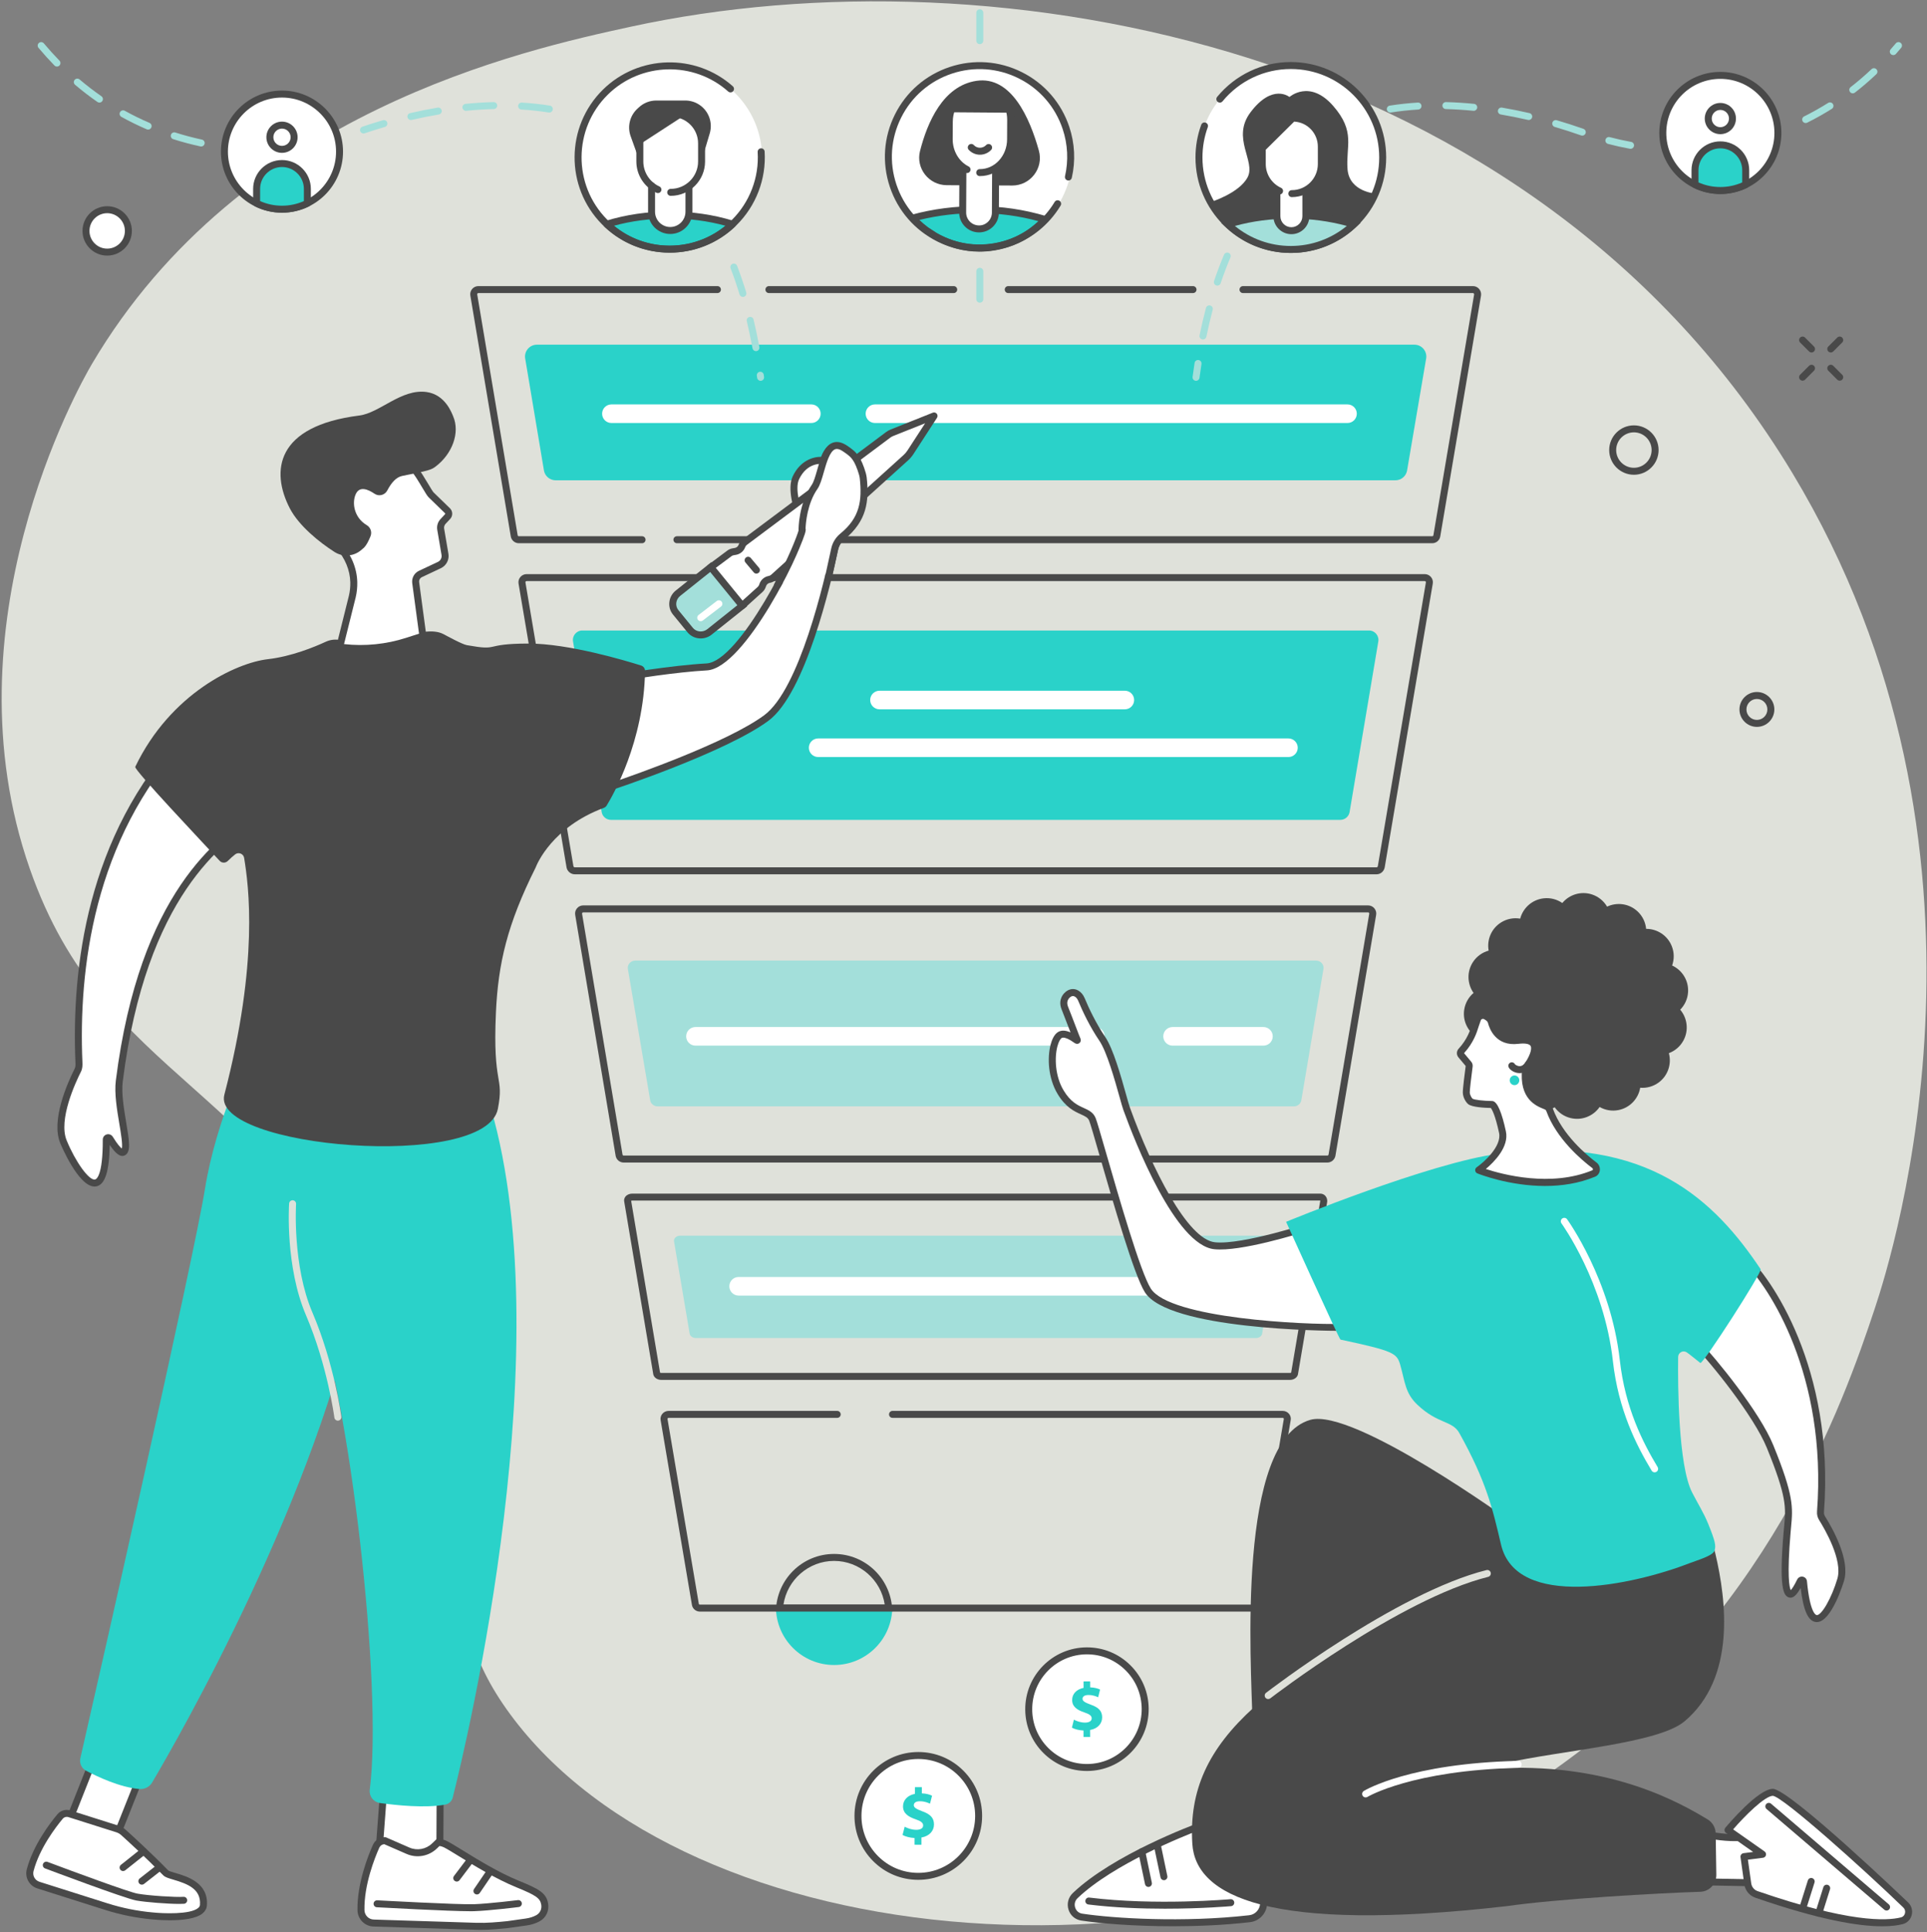 <?xml version="1.0" encoding="UTF-8"?>
<svg width="829px" height="831px" viewBox="0 0 829 831" version="1.1" xmlns="http://www.w3.org/2000/svg" xmlns:xlink="http://www.w3.org/1999/xlink">
    <rect x="0" y="0" width="829" height="831" fill="#808080" stroke="none"/>
    <title>Group</title>
    <g id="Page-1" stroke="none" stroke-width="1" fill="none" fill-rule="evenodd">
        <g id="BInk_Bus-06_Metaphor-03" transform="translate(-1337, -189)">
            <g id="Group" transform="translate(1337.718, 189.581)">
                <path d="M38.832,155.97 C102.862,47.439 224.732,20.905 270.702,10.898 C427.132,-23.158 658.602,17.764 770.282,202.741 C868.302,365.089 813.722,538.488 805.812,562.262 C792.552,602.132 759.342,697.756 665.182,762.53 C518.592,863.369 295.162,840.749 218.702,736.656 C182.792,687.768 211.852,665.219 170.032,578.779 C114.012,463.007 44.492,465.786 12.102,373.096 C-24.458,268.459 32.912,166.002 38.832,155.97" id="Fill-172" fill="#DFE1DA"></path>
                <path d="M358.112,667.799 C344.382,667.799 333.242,678.862 333.092,692.564 L383.132,692.564 C382.992,678.862 371.852,667.799 358.112,667.799 Z M358.112,670.799 C369.102,670.799 378.302,678.975 379.892,689.564 L336.332,689.564 C337.922,678.975 347.132,670.799 358.112,670.799 L358.112,670.799 Z" id="Fill-173" fill="#494949"></path>
                <path d="M333.082,690.534 C333.082,704.36 344.282,715.569 358.112,715.569 C371.942,715.569 383.152,704.36 383.152,690.534 C383.152,690.442 383.132,690.355 383.132,690.264 L333.092,690.264 C333.092,690.355 333.082,690.442 333.082,690.534" id="Fill-174" fill="#2AD2C9"></path>
                <path d="M537.632,692.599 L300.402,692.599 C298.732,692.599 297.292,691.443 296.972,689.851 L283.492,610.275 C283.302,609.341 283.562,608.332 284.202,607.553 C284.862,606.737 285.862,606.27 286.942,606.27 L359.452,606.27 C360.282,606.27 360.952,606.941 360.952,607.77 C360.952,608.598 360.282,609.27 359.452,609.27 L286.942,609.27 C286.692,609.27 286.562,609.398 286.522,609.454 C286.452,609.539 286.422,609.632 286.442,609.731 L299.922,689.305 C299.952,689.452 300.162,689.599 300.402,689.599 L537.632,689.599 C537.872,689.599 538.082,689.456 538.122,689.266 L551.572,609.821 C551.612,609.64 551.592,609.545 551.522,609.458 C551.472,609.401 551.342,609.27 551.092,609.27 L383.242,609.27 C382.412,609.27 381.742,608.598 381.742,607.77 C381.742,606.941 382.412,606.27 383.242,606.27 L551.092,606.27 C552.182,606.27 553.192,606.749 553.862,607.586 C554.502,608.387 554.742,609.413 554.512,610.403 L541.062,689.84 C540.712,691.47 539.272,692.599 537.632,692.599" id="Fill-175" fill="#494949"></path>
                <path d="M283.242,589.813 C283.332,589.866 283.512,589.938 283.762,589.938 L554.222,589.938 C554.472,589.938 554.652,589.868 554.742,589.815 L567.212,516.241 C567.222,516.18 567.242,516.119 567.252,516.06 C567.282,515.979 567.252,515.835 567.222,515.791 L271.272,515.815 C271.052,515.815 270.902,515.862 270.802,515.907 L283.242,589.813 Z M554.222,592.938 L283.762,592.938 C282.112,592.938 280.702,592 280.352,590.658 C280.342,590.613 280.332,590.567 280.322,590.522 L267.832,516.319 C267.662,515.567 267.842,514.778 268.322,514.144 C268.962,513.312 270.062,512.815 271.272,512.815 L567.222,512.815 C568.202,512.815 569.062,513.236 569.632,514.002 C570.212,514.789 570.412,515.859 570.162,516.82 L557.662,590.551 C557.652,590.609 557.632,590.667 557.622,590.724 C557.232,592.027 555.842,592.938 554.222,592.938 L554.222,592.938 Z" id="Fill-176" fill="#494949"></path>
                <path d="M546.092,530.897 L291.942,530.897 C290.212,530.897 288.922,532.18 289.282,533.543 L296.002,573.197 C296.272,574.208 297.382,574.931 298.672,574.931 L539.572,574.931 C540.862,574.931 541.972,574.209 542.232,573.198 L548.752,533.544 C549.112,532.181 547.822,530.897 546.092,530.897" id="Fill-177" fill="#A3DFDA"></path>
                <path d="M524.242,556.674 L317.042,556.674 C314.832,556.674 313.042,554.883 313.042,552.674 C313.042,550.465 314.832,548.674 317.042,548.674 L524.242,548.674 C526.452,548.674 528.242,550.465 528.242,552.674 C528.242,554.883 526.452,556.674 524.242,556.674" id="Fill-178" fill="#FFFFFF"></path>
                <path d="M250.182,391.85 C249.982,391.85 249.852,391.963 249.802,392.031 C249.742,392.099 249.652,392.242 249.692,392.442 L267.102,496.074 C267.132,496.277 267.342,496.448 267.582,496.448 L570.332,496.448 C570.572,496.448 570.772,496.281 570.822,496.052 L588.322,392.522 C588.382,392.252 588.292,392.106 588.232,392.036 C588.182,391.966 588.052,391.85 587.852,391.85 L250.182,391.85 Z M570.332,499.448 L267.582,499.448 C265.902,499.448 264.462,498.252 264.142,496.603 L246.742,392.972 C246.552,391.977 246.822,390.925 247.492,390.118 C248.152,389.313 249.142,388.85 250.182,388.85 L587.852,388.85 C588.912,388.85 589.902,389.324 590.572,390.152 C591.242,390.98 591.492,392.05 591.272,393.089 L573.772,496.61 C573.422,498.279 571.982,499.448 570.332,499.448 L570.332,499.448 Z" id="Fill-179" fill="#494949"></path>
                <path d="M565.412,412.579 L272.622,412.579 C270.542,412.579 268.992,414.407 269.422,416.347 L279.022,472.823 C279.342,474.263 280.672,475.292 282.212,475.292 L555.892,475.292 C557.432,475.292 558.762,474.263 559.092,472.824 L568.612,416.348 C569.042,414.408 567.492,412.579 565.412,412.579" id="Fill-180" fill="#A3DFDA"></path>
                <path d="M542.822,449.162 L503.722,449.162 C501.512,449.162 499.722,447.371 499.722,445.162 C499.722,442.953 501.512,441.162 503.722,441.162 L542.822,441.162 C545.022,441.162 546.822,442.953 546.822,445.162 C546.822,447.371 545.022,449.162 542.822,449.162" id="Fill-181" fill="#FFFFFF"></path>
                <path d="M470.492,449.162 L298.472,449.162 C296.262,449.162 294.472,447.371 294.472,445.162 C294.472,442.953 296.262,441.162 298.472,441.162 L470.492,441.162 C472.702,441.162 474.492,442.953 474.492,445.162 C474.492,447.371 472.702,449.162 470.492,449.162" id="Fill-182" fill="#FFFFFF"></path>
                <path d="M225.822,249.364 C225.612,249.364 225.492,249.478 225.432,249.545 C225.382,249.613 225.292,249.757 225.332,249.957 L245.982,372.065 C246.012,372.235 246.292,372.467 246.522,372.467 L591.532,372.467 C591.742,372.467 591.972,372.253 592.022,371.999 L612.692,250.024 C612.692,250.006 612.702,249.986 612.702,249.968 C612.742,249.765 612.652,249.618 612.602,249.549 C612.542,249.48 612.422,249.364 612.212,249.364 L225.822,249.364 Z M591.532,375.467 L246.522,375.467 C244.882,375.467 243.382,374.247 243.032,372.63 L222.372,250.488 C222.182,249.491 222.452,248.44 223.122,247.633 C223.792,246.827 224.772,246.364 225.822,246.364 L612.212,246.364 C613.272,246.364 614.262,246.836 614.932,247.658 C615.592,248.472 615.852,249.523 615.642,250.55 L594.972,372.565 C594.602,374.273 593.162,375.467 591.532,375.467 L591.532,375.467 Z" id="Fill-183" fill="#494949"></path>
                <path d="M588.242,270.614 L249.792,270.614 C247.222,270.614 245.302,272.988 245.832,275.508 L258.152,348.85 C258.542,350.719 260.202,352.056 262.112,352.056 L575.892,352.056 C577.802,352.056 579.452,350.72 579.852,348.851 L592.202,275.509 C592.732,272.989 590.812,270.614 588.242,270.614" id="Fill-184" fill="#2AD2C9"></path>
                <path d="M483.192,304.511 L377.642,304.511 C375.432,304.511 373.642,302.72 373.642,300.511 C373.642,298.302 375.432,296.511 377.642,296.511 L483.192,296.511 C485.402,296.511 487.192,298.302 487.192,300.511 C487.192,302.72 485.402,304.511 483.192,304.511" id="Fill-185" fill="#FFFFFF"></path>
                <path d="M553.572,325.036 L351.252,325.036 C349.042,325.036 347.252,323.245 347.252,321.036 C347.252,318.827 349.042,317.036 351.252,317.036 L553.572,317.036 C555.772,317.036 557.572,318.827 557.572,321.036 C557.572,323.245 555.772,325.036 553.572,325.036" id="Fill-186" fill="#FFFFFF"></path>
                <path d="M615.432,233.067 L290.492,233.067 C289.662,233.067 288.992,232.396 288.992,231.567 C288.992,230.739 289.662,230.067 290.492,230.067 L615.432,230.067 C615.682,230.067 615.892,229.892 615.932,229.65 L633.452,126.101 C633.492,125.878 633.372,125.716 633.322,125.656 C633.272,125.589 633.142,125.477 632.962,125.477 L534.022,125.477 C533.192,125.477 532.522,124.805 532.522,123.977 C532.522,123.148 533.192,122.477 534.022,122.477 L632.962,122.477 C633.982,122.477 634.952,122.931 635.622,123.722 C636.292,124.523 636.582,125.574 636.412,126.603 L618.882,230.152 C618.602,231.843 617.152,233.067 615.432,233.067" id="Fill-187" fill="#494949"></path>
                <path d="M512.522,125.477 L433.022,125.477 C432.192,125.477 431.522,124.805 431.522,123.977 C431.522,123.148 432.192,122.477 433.022,122.477 L512.522,122.477 C513.342,122.477 514.022,123.148 514.022,123.977 C514.022,124.805 513.342,125.477 512.522,125.477" id="Fill-188" fill="#494949"></path>
                <path d="M409.572,125.477 L330.072,125.477 C329.242,125.477 328.572,124.805 328.572,123.977 C328.572,123.148 329.242,122.477 330.072,122.477 L409.572,122.477 C410.402,122.477 411.072,123.148 411.072,123.977 C411.072,124.805 410.402,125.477 409.572,125.477" id="Fill-189" fill="#494949"></path>
                <path d="M275.502,233.067 L222.472,233.067 C220.792,233.067 219.352,231.871 219.032,230.222 L201.632,126.599 C201.442,125.604 201.712,124.552 202.382,123.745 C203.042,122.94 204.032,122.477 205.072,122.477 L307.922,122.477 C308.752,122.477 309.422,123.148 309.422,123.977 C309.422,124.805 308.752,125.477 307.922,125.477 L205.072,125.477 C204.872,125.477 204.742,125.59 204.692,125.658 C204.632,125.726 204.542,125.869 204.582,126.069 L221.992,229.693 C222.032,229.897 222.232,230.067 222.472,230.067 L275.502,230.067 C276.332,230.067 277.002,230.739 277.002,231.567 C277.002,232.396 276.332,233.067 275.502,233.067" id="Fill-190" fill="#494949"></path>
                <path d="M607.772,147.676 L230.262,147.676 C227.002,147.676 224.582,150.673 225.262,153.854 L233.322,201.958 C233.822,204.319 235.902,206.006 238.322,206.006 L599.582,206.006 C602.002,206.006 604.082,204.32 604.582,201.96 L612.772,153.856 C613.452,150.674 611.032,147.676 607.772,147.676" id="Fill-191" fill="#2AD2C9"></path>
                <path d="M578.982,181.362 L375.682,181.362 C373.482,181.362 371.682,179.571 371.682,177.362 C371.682,175.153 373.482,173.362 375.682,173.362 L578.982,173.362 C581.192,173.362 582.982,175.153 582.982,177.362 C582.982,179.571 581.192,181.362 578.982,181.362" id="Fill-192" fill="#FFFFFF"></path>
                <path d="M348.322,181.362 L262.312,181.362 C260.102,181.362 258.312,179.571 258.312,177.362 C258.312,175.153 260.102,173.362 262.312,173.362 L348.322,173.362 C350.532,173.362 352.322,175.153 352.322,177.362 C352.322,179.571 350.532,181.362 348.322,181.362" id="Fill-193" fill="#FFFFFF"></path>
                <polyline id="Fill-194" fill="#FFFFFF" points="188.652 764.105 188.482 801.803 162.022 800.102 164.742 763.995 188.652 764.105"></polyline>
                <path d="M163.632,798.702 L186.992,800.204 L187.152,765.598 L166.132,765.502 L163.632,798.702 Z M189.972,803.401 L160.412,801.501 L163.352,762.488 L190.162,762.611 L189.972,803.401 L189.972,803.401 Z" id="Fill-195" fill="#494949"></path>
                <path d="M187.802,791.862 L186.202,793.402 C183.152,796.332 178.642,797.141 174.772,795.449 L164.882,791.137 C163.262,791.085 161.762,792.021 161.092,793.516 C158.902,798.431 154.372,809.94 154.572,820.999 C154.622,824.019 157.032,826.459 160.032,826.559 L204.252,827.959 L204.342,827.959 C208.782,828.099 212.922,827.699 217.612,827.239 L225.662,826.109 C227.432,825.859 229.172,825.339 230.732,824.479 C233.062,823.199 233.992,820.709 233.602,818.409 C232.982,814.729 230.382,813.209 222.042,809.813 C209.222,804.595 195.562,794.959 190.902,792.643 C189.932,792.162 188.882,791.897 187.802,791.862" id="Fill-196" fill="#FFFFFF"></path>
                <path d="M164.582,792.641 C163.662,792.704 162.842,793.268 162.462,794.128 C160.472,798.572 155.882,810.087 156.072,820.969 C156.102,823.189 157.862,824.989 160.072,825.059 L204.302,826.459 C208.812,826.589 213.012,826.189 217.462,825.749 L225.452,824.619 C227.162,824.379 228.692,823.889 230.012,823.169 C231.612,822.289 232.442,820.519 232.122,818.659 C231.652,815.869 229.862,814.619 221.472,811.199 C212.552,807.568 203.082,801.738 196.822,797.88 C193.922,796.092 191.622,794.68 190.232,793.985 C189.632,793.69 189.002,793.497 188.352,793.41 L187.242,794.483 C183.742,797.845 178.612,798.765 174.172,796.824 L164.582,792.641 Z M206.162,829.489 C205.552,829.489 204.922,829.479 204.302,829.459 L159.982,828.059 C156.172,827.939 153.132,824.849 153.072,821.029 C152.872,809.537 157.652,797.532 159.722,792.903 C160.642,790.848 162.662,789.549 164.932,789.638 L165.222,789.647 L175.362,794.074 C178.692,795.528 182.542,794.84 185.162,792.321 L187.212,790.343 L187.852,790.363 C189.152,790.404 190.402,790.72 191.562,791.3 C193.082,792.054 195.432,793.498 198.392,795.326 C204.942,799.359 213.912,804.884 222.602,808.423 C231.052,811.859 234.312,813.589 235.082,818.159 C235.612,821.289 234.192,824.289 231.462,825.789 C229.822,826.689 227.942,827.299 225.872,827.589 L217.822,828.729 C213.832,829.119 210.092,829.489 206.162,829.489 L206.162,829.489 Z" id="Fill-197" fill="#494949"></path>
                <path d="M195.782,808.72 C195.462,808.72 195.142,808.621 194.872,808.416 C194.212,807.916 194.082,806.976 194.582,806.315 L199.842,799.368 C200.342,798.708 201.282,798.578 201.942,799.077 C202.602,799.577 202.732,800.518 202.232,801.179 L196.972,808.125 C196.682,808.515 196.232,808.72 195.782,808.72" id="Fill-198" fill="#494949"></path>
                <path d="M204.452,814.269 C204.162,814.269 203.872,814.179 203.612,814.009 C202.922,813.539 202.752,812.609 203.212,811.919 L208.602,804.005 C209.062,803.321 209.992,803.143 210.682,803.608 C211.362,804.074 211.542,805.007 211.082,805.692 L205.692,813.609 C205.402,814.039 204.932,814.269 204.452,814.269" id="Fill-199" fill="#494949"></path>
                <path d="M201.792,821.479 C192.612,821.479 162.762,819.849 161.412,819.769 C160.582,819.729 159.952,819.019 160.002,818.189 C160.042,817.369 160.762,816.739 161.572,816.779 C161.922,816.799 196.632,818.699 203.202,818.459 C209.772,818.219 221.962,816.709 222.092,816.699 C222.902,816.589 223.662,817.179 223.762,817.999 C223.862,818.819 223.282,819.569 222.462,819.669 C221.952,819.739 210.012,821.219 203.312,821.459 C202.902,821.469 202.392,821.479 201.792,821.479" id="Fill-200" fill="#494949"></path>
                <polyline id="Fill-201" fill="#FFFFFF" points="59.352 764.289 47.872 793.109 27.202 787.162 39.572 755.97 59.352 764.289"></polyline>
                <path d="M29.212,786.178 L46.982,791.292 L57.412,765.102 L40.402,757.946 L29.212,786.178 Z M48.762,794.927 L25.202,788.147 L38.742,753.993 L61.282,763.477 L48.762,794.927 L48.762,794.927 Z" id="Fill-202" fill="#494949"></path>
                <path d="M49.782,786.095 L29.172,779.566 C27.702,779.104 26.112,779.563 25.122,780.739 C21.892,784.606 14.872,793.817 12.252,803.832 C11.542,806.568 13.112,809.387 15.802,810.24 L45.102,819.519 C51.542,821.549 58.172,822.889 64.902,823.499 C64.902,823.499 86.282,825.759 86.802,818.879 C87.662,807.342 72.572,807.008 70.612,805.005 C63.122,797.338 55.272,790.181 52.392,787.585 C51.642,786.906 50.752,786.401 49.782,786.095" id="Fill-203" fill="#FFFFFF"></path>
                <path d="M28.022,780.889 C27.352,780.889 26.712,781.177 26.272,781.702 C23.352,785.192 16.282,794.373 13.712,804.212 C13.192,806.175 14.312,808.194 16.262,808.811 L45.552,818.089 C51.872,820.089 58.432,821.409 65.032,821.999 C69.302,822.449 81.072,822.979 84.542,820.079 C85.172,819.549 85.282,819.079 85.302,818.759 C85.812,811.979 80.162,809.745 73.832,807.883 C71.722,807.261 70.322,806.851 69.542,806.054 C62.122,798.46 54.372,791.388 51.392,788.699 C50.792,788.164 50.102,787.769 49.332,787.524 L28.712,780.996 C28.482,780.924 28.252,780.889 28.022,780.889 Z M72.332,825.369 C68.592,825.369 65.462,825.059 64.742,824.989 C57.942,824.369 51.172,823.009 44.652,820.949 L15.352,811.669 C11.882,810.569 9.882,806.962 10.802,803.452 C13.532,793.026 20.922,783.422 23.972,779.776 C25.352,778.131 27.572,777.487 29.622,778.137 L50.242,784.665 C51.422,785.038 52.482,785.646 53.392,786.47 C56.402,789.178 64.202,796.302 71.692,803.956 C72.002,804.218 73.482,804.654 74.682,805.005 C79.692,806.479 89.022,809.222 88.292,818.989 C88.192,820.289 87.562,821.469 86.462,822.389 C83.552,824.809 77.382,825.369 72.332,825.369 L72.332,825.369 Z" id="Fill-204" fill="#494949"></path>
                <path d="M52.242,804.197 C51.802,804.197 51.362,804.003 51.062,803.631 C50.552,802.982 50.652,802.039 51.302,801.523 L60.072,794.551 C60.722,794.035 61.672,794.144 62.182,794.791 C62.702,795.44 62.592,796.383 61.942,796.898 L53.172,803.871 C52.892,804.091 52.562,804.197 52.242,804.197" id="Fill-205" fill="#494949"></path>
                <path d="M60.322,810.053 C59.872,810.053 59.432,809.856 59.132,809.478 C58.622,808.825 58.742,807.882 59.392,807.372 L66.552,801.764 C67.212,801.253 68.152,801.367 68.662,802.02 C69.172,802.672 69.062,803.615 68.402,804.125 L61.242,809.733 C60.972,809.948 60.642,810.053 60.322,810.053" id="Fill-206" fill="#494949"></path>
                <path d="M76.452,818.329 C71.482,818.329 62.022,817.609 57.882,816.859 C52.942,815.959 20.072,803.592 18.672,803.065 C17.892,802.773 17.502,801.908 17.792,801.134 C18.092,800.358 18.952,799.964 19.732,800.259 C31.472,804.683 54.682,813.229 58.422,813.909 C63.272,814.789 74.862,815.519 78.212,815.279 C79.032,815.209 79.752,815.839 79.812,816.669 C79.872,817.489 79.252,818.209 78.422,818.269 C77.902,818.309 77.232,818.329 76.452,818.329" id="Fill-207" fill="#494949"></path>
                <path d="M106.702,451.699 C106.702,451.699 92.272,480.576 87.422,510.996 C82.782,540.053 41.352,723.082 33.852,755.652 C33.362,757.803 34.362,760.012 36.312,761.042 C41.242,763.643 50.842,768.174 59.212,768.904 C61.442,769.099 63.592,768.039 64.732,766.11 C75.672,747.597 136.562,641.81 154.382,550.051 C173.992,449.096 170.052,456.962 170.052,456.962 L106.702,451.699" id="Fill-208" fill="#2AD2C9"></path>
                <path d="M126.822,464.915 C126.822,464.915 118.412,519.788 134.322,560.385 C149.632,599.422 164.052,724.992 158.352,769.206 C157.992,771.987 159.922,774.53 162.692,774.92 C169.662,775.898 182.212,777.226 190.802,775.621 C192.382,775.325 193.642,774.166 194.042,772.607 C199.712,750.175 242.072,574.866 208.922,470.955 L126.822,464.915" id="Fill-209" fill="#2AD2C9"></path>
                <path d="M144.612,610.466 C143.872,610.466 143.232,609.914 143.132,609.157 C143.102,608.936 140.172,586.761 130.912,565.097 C121.992,544.236 123.582,518.177 123.662,517.078 C123.712,516.251 124.422,515.628 125.252,515.679 C126.082,515.733 126.702,516.447 126.652,517.273 C126.632,517.536 125.042,543.729 133.672,563.917 C143.102,585.979 146.072,608.55 146.102,608.775 C146.212,609.597 145.632,610.348 144.812,610.453 C144.742,610.462 144.682,610.466 144.612,610.466" id="Fill-210" fill="#DFE1DA"></path>
                <path d="M265.692,290.946 C265.692,290.946 287.832,287.119 303.292,286.273 C318.752,285.426 343.802,233.617 344.322,227.364 C344.322,227.364 344.732,226.079 344.252,224.57 C342.752,219.901 339.232,210.064 341.692,204.888 C345.822,196.22 353.562,197.491 353.562,197.491 C353.562,197.491 355.702,189.753 360.732,191.517 C364.602,192.871 368.852,196.667 369.632,203.715 C370.682,213.322 370.842,222.67 361.782,230.061 C360.022,231.496 358.792,233.469 358.332,235.69 C355.452,249.444 344.592,296.706 328.932,308.261 C310.552,321.826 261.072,338.113 261.072,338.113 L265.692,290.946" id="Fill-211" fill="#FFFFFF"></path>
                <path d="M267.072,292.233 L262.792,335.951 C272.552,332.628 312.252,318.707 328.042,307.054 C343.222,295.854 353.942,249.364 356.862,235.383 C357.392,232.862 358.802,230.56 360.842,228.898 C369.352,221.951 369.152,213.1 368.132,203.878 C367.272,195.986 361.872,193.505 360.242,192.933 C359.482,192.665 358.832,192.698 358.192,193.031 C356.432,193.951 355.272,196.922 355.012,197.89 C354.802,198.629 354.072,199.092 353.322,198.971 C353.052,198.926 346.622,198.043 343.052,205.533 C341.022,209.795 343.822,218.398 345.322,223.019 L345.672,224.113 C346.192,225.734 345.922,227.146 345.802,227.646 C344.872,235.12 319.792,286.871 303.372,287.771 C290.152,288.494 271.772,291.453 267.072,292.233 Z M261.072,339.613 C260.732,339.613 260.402,339.5 260.132,339.284 C259.732,338.967 259.532,338.472 259.582,337.967 L264.202,290.799 C264.262,290.127 264.772,289.582 265.432,289.467 C265.662,289.429 287.842,285.616 303.212,284.774 C317.522,283.991 342.292,233.673 342.822,227.239 C342.832,227.126 342.852,227.014 342.892,226.905 C342.892,226.905 343.142,226.025 342.822,225.028 L342.472,223.947 C340.722,218.575 337.792,209.585 340.342,204.242 C343.542,197.528 349.082,195.861 352.512,195.905 C353.132,194.312 354.472,191.595 356.802,190.374 C358.172,189.658 359.702,189.565 361.232,190.101 C363.282,190.82 370.062,193.916 371.122,203.552 C372.182,213.226 372.402,223.33 362.732,231.223 C361.232,232.451 360.182,234.147 359.802,235.996 C356.822,250.241 345.852,297.637 329.822,309.468 C311.462,323.02 263.572,338.87 261.542,339.538 C261.382,339.589 261.232,339.613 261.072,339.613 L261.072,339.613 Z" id="Fill-212" fill="#494949"></path>
                <path d="M318.482,260 L304.782,243.628 L313.082,237.43 C313.542,237.088 314.072,236.859 314.642,236.761 L315.662,236.585 C316.942,236.362 318.012,235.466 318.442,234.253 C318.682,233.594 319.112,233.016 319.672,232.592 L381.352,186.475 C381.862,186.095 382.422,185.783 383.012,185.547 L401.122,178.318 L390.962,193.953 C390.402,194.804 389.742,195.582 388.982,196.267 L332.032,247.749 C331.552,248.189 330.952,248.489 330.312,248.617 L330.152,248.649 C328.912,248.896 327.892,249.767 327.462,250.937 L327.242,251.527 C327.052,252.068 326.722,252.556 326.282,252.947 L318.482,260" id="Fill-213" fill="#FFFFFF"></path>
                <path d="M306.952,243.881 L318.632,257.842 L325.282,251.834 C325.532,251.607 325.722,251.323 325.842,251.013 L326.052,250.422 C326.662,248.768 328.112,247.525 329.852,247.179 L330.012,247.147 C330.392,247.071 330.742,246.895 331.032,246.637 L387.982,195.154 C388.642,194.557 389.222,193.878 389.702,193.136 L397.282,181.463 L383.562,186.94 C383.092,187.128 382.652,187.376 382.252,187.677 L320.572,233.793 C320.242,234.041 319.992,234.374 319.862,234.756 C319.242,236.482 317.732,237.748 315.912,238.063 L314.902,238.239 C314.562,238.296 314.252,238.432 313.982,238.632 L306.952,243.881 Z M318.482,261.5 C318.452,261.5 318.412,261.499 318.382,261.496 C317.972,261.468 317.592,261.275 317.332,260.963 L303.632,244.591 C303.372,244.274 303.242,243.863 303.292,243.454 C303.342,243.044 303.552,242.673 303.882,242.426 L312.192,236.228 C312.832,235.746 313.592,235.42 314.382,235.283 L315.402,235.107 C316.152,234.976 316.782,234.456 317.032,233.749 C317.362,232.81 317.972,231.994 318.772,231.391 L380.452,185.274 C381.062,184.817 381.742,184.44 382.452,184.154 L400.562,176.924 C401.172,176.686 401.862,176.859 402.282,177.366 C402.692,177.871 402.732,178.587 402.372,179.135 L392.212,194.771 C391.592,195.731 390.842,196.607 389.992,197.379 L333.042,248.861 C332.352,249.483 331.512,249.907 330.602,250.088 L330.442,250.12 C329.722,250.264 329.122,250.774 328.872,251.452 L328.652,252.042 C328.372,252.81 327.902,253.507 327.292,254.059 L319.492,261.112 C319.212,261.362 318.852,261.5 318.482,261.5 L318.482,261.5 Z" id="Fill-214" fill="#494949"></path>
                <path d="M290.952,254.57 L305.022,243.348 L318.602,259.972 L304.532,271.194 C301.952,273.25 298.212,272.897 296.182,270.406 L289.972,262.803 C287.932,260.312 288.372,256.626 290.952,254.57" id="Fill-215" fill="#A3DFDA"></path>
                <path d="M304.802,245.445 L291.892,255.743 C290.932,256.503 290.342,257.573 290.212,258.756 C290.092,259.883 290.422,260.983 291.132,261.854 L297.342,269.456 C298.852,271.313 301.662,271.566 303.592,270.021 L316.482,259.745 L304.802,245.445 Z M300.722,274.026 C298.572,274.027 296.452,273.115 295.012,271.355 L288.802,263.752 C287.582,262.255 287.022,260.367 287.232,258.437 C287.442,256.451 288.432,254.661 290.022,253.398 L290.952,254.57 L290.022,253.398 L305.252,241.252 L320.722,260.198 L305.462,272.366 C304.062,273.482 302.382,274.026 300.722,274.026 L300.722,274.026 Z" id="Fill-216" fill="#494949"></path>
                <path d="M324.692,246.141 C324.262,246.141 323.842,245.959 323.542,245.607 L319.972,241.361 C319.442,240.727 319.522,239.78 320.162,239.247 C320.792,238.714 321.742,238.797 322.272,239.43 L325.842,243.675 C326.372,244.31 326.292,245.256 325.662,245.789 C325.382,246.025 325.032,246.141 324.692,246.141" id="Fill-217" fill="#494949"></path>
                <path d="M300.732,266.618 C300.282,266.618 299.842,266.416 299.542,266.031 C299.042,265.374 299.162,264.433 299.822,263.928 L307.632,257.93 C308.292,257.426 309.232,257.549 309.742,258.207 C310.242,258.864 310.122,259.806 309.462,260.311 L301.642,266.309 C301.372,266.518 301.052,266.618 300.732,266.618" id="Fill-218" fill="#FFFFFF"></path>
                <path d="M334.122,250.444 C341.042,238.114 345.072,226.501 344.322,227.364 C344.322,227.364 344.232,216.732 349.742,208.817 C353.112,203.965 353.542,185.706 363.122,192.542 C365.192,194.013 366.602,194.891 368.122,197.623 C368.952,199.118 370.432,202.954 370.642,204.931 C371.702,214.548 370.842,222.688 361.762,230.083 C360.012,231.507 358.792,233.48 358.332,235.687 C358.032,237.102 356.552,243.818 356.092,245.866 L334.122,250.444" id="Fill-219" fill="#FFFFFF"></path>
                <path d="M344.322,227.364 C344.322,227.364 346.482,215.668 349.742,208.817 C352.272,203.481 353.542,185.706 363.122,192.542 C365.192,194.013 366.602,194.891 368.122,197.623 C368.952,199.118 370.432,202.954 370.642,204.931 C371.702,214.548 370.842,222.688 361.762,230.083 C360.012,231.507 358.792,233.48 358.332,235.687 C358.062,236.974 344.282,227.787 344.322,227.364" id="Fill-220" fill="#FFFFFF"></path>
                <path d="M333.752,252.686 C333.502,252.686 333.252,252.624 333.022,252.493 C332.302,252.088 332.042,251.173 332.442,250.451 C338.372,239.904 342.232,229.771 342.832,227.583 C342.822,227.515 342.822,227.445 342.822,227.375 C342.812,226.922 342.802,216.173 348.502,207.96 C349.352,206.742 350.062,204.268 350.812,201.648 C352.282,196.482 353.812,191.139 357.602,189.814 C359.512,189.149 361.662,189.654 364.002,191.32 L364.412,191.612 C366.332,192.974 367.842,194.05 369.432,196.894 C370.352,198.552 371.892,202.589 372.132,204.768 C373.272,215.127 372.102,223.594 362.702,231.246 C361.222,232.457 360.182,234.144 359.802,235.994 C359.502,237.406 357.752,245.421 357.302,247.429 C357.122,248.237 356.322,248.744 355.502,248.564 C354.702,248.381 354.192,247.578 354.372,246.771 C354.822,244.769 356.572,236.785 356.862,235.38 C357.392,232.858 358.792,230.564 360.812,228.92 C369.182,222.101 370.212,214.747 369.152,205.094 C368.962,203.385 367.582,199.737 366.812,198.353 C365.552,196.104 364.472,195.334 362.672,194.06 L362.252,193.764 C360.762,192.694 359.522,192.319 358.592,192.646 C356.272,193.457 354.842,198.456 353.692,202.473 C352.872,205.339 352.102,208.046 350.972,209.673 C346.552,216.025 345.922,224.395 345.832,226.727 C346.122,227.519 345.632,229.333 343.062,235.487 C341.712,238.708 338.882,245.126 335.062,251.92 C334.782,252.41 334.282,252.686 333.752,252.686" id="Fill-221" fill="#494949"></path>
                <path d="M79.232,315.593 C70.682,324.711 29.392,367.394 33.242,456.452 C33.282,457.562 33.282,458.673 32.782,459.666 C30.262,464.658 22.682,481.058 26.572,490.505 C31.072,501.433 45.092,524.795 45.002,489.598 C44.992,488.763 46.092,488.452 46.532,489.164 C48.222,491.932 50.872,495.714 52.312,495.02 C55.672,493.395 49.242,475.251 50.602,464.404 C61.862,374.888 102.042,356.317 113.122,347.847 C113.122,347.847 80.162,314.602 79.232,315.593" id="Fill-222" fill="#FFFFFF"></path>
                <path d="M79.542,317.461 C39.422,360.487 33.022,416.722 34.742,456.387 C34.792,457.602 34.792,459.01 34.122,460.341 C31.752,465.039 24.302,481.057 27.962,489.934 C31.792,499.243 37.602,507.278 40.162,506.752 C40.722,506.64 43.542,505.283 43.502,489.602 C43.492,488.547 44.172,487.646 45.192,487.357 C46.202,487.073 47.252,487.481 47.812,488.38 C49.922,491.82 51.152,493.013 51.692,493.415 C52.132,491.824 51.272,486.659 50.622,482.802 C49.592,476.649 48.432,469.677 49.112,464.216 C59.372,382.68 93.662,359.358 108.302,349.4 C109.222,348.773 110.072,348.196 110.822,347.665 C99.942,336.707 83.562,320.57 79.542,317.461 Z M39.962,509.772 C32.972,509.772 25.512,491.866 25.192,491.076 C21.162,481.297 28.222,465.38 31.442,458.99 C31.782,458.304 31.782,457.392 31.742,456.516 C29.992,416.131 36.572,358.787 77.792,314.94 L78.582,314.103 L79.272,314.072 C80.082,314.086 81.732,314.054 114.182,346.791 L115.382,348.002 L114.032,349.038 C112.922,349.882 111.562,350.809 109.992,351.881 C95.682,361.611 62.172,384.398 52.092,464.591 C51.462,469.615 52.592,476.358 53.582,482.308 C54.912,490.249 55.712,495.042 52.962,496.371 C51.182,497.232 49.192,495.876 46.482,491.867 C46.302,503.271 44.462,508.953 40.742,509.694 C40.482,509.746 40.222,509.772 39.962,509.772 L39.962,509.772 Z" id="Fill-223" fill="#494949"></path>
                <path d="M97.272,369.741 C98.462,368.556 99.542,367.624 100.452,366.902 C101.892,365.768 104.022,366.616 104.312,368.425 C106.232,380.249 110.772,412.825 95.802,470.258 C89.832,493.196 208.322,503.174 213.472,476.335 C216.252,461.848 211.172,467.022 212.632,434.905 C213.592,413.838 217.512,396.98 229.672,372.65 C229.712,372.582 229.742,372.517 229.762,372.445 C230.302,371.056 236.852,355.146 259.052,346.899 C259.552,346.712 259.982,346.37 260.262,345.912 C262.892,341.643 276.282,318.454 276.783,288.01 C276.802,286.946 276.112,285.996 275.102,285.676 C268.452,283.578 243.762,276.175 226.512,276.223 C206.422,276.277 214.872,279.546 200.132,276.915 C198.082,276.55 191.582,272.964 190.102,272.189 C180.982,267.403 164.122,279.101 145.782,274.775 C143.632,274.269 141.392,274.542 139.392,275.466 C134.472,277.741 124.592,281.794 114.512,282.946 C100.932,284.499 72.592,297.689 57.462,329.254 C56.862,330.505 86.242,361.53 93.792,369.683 C94.722,370.688 96.302,370.706 97.272,369.741" id="Fill-224" fill="#494949"></path>
                <path d="M181.202,273.018 L178.112,250.015 C177.922,248.461 178.742,246.961 180.162,246.294 L188.312,242.454 C190.052,241.636 191.032,239.758 190.712,237.864 L188.872,227.051 C188.662,225.853 189.032,224.629 189.862,223.739 L191.862,221.585 C192.512,220.88 192.482,219.781 191.792,219.111 L184.742,212.266 C183.372,210.934 177.742,199.587 175.962,200.291 C175.962,200.291 143.122,202.674 138.532,218.44 C137.332,222.56 138.562,227.011 141.422,230.211 L145.132,234.36 C148.962,238.646 151.352,244.115 151.482,249.863 C151.522,251.914 151.312,253.979 150.842,256.01 L145.422,277.737 C155.172,279.085 165.092,278.215 174.452,275.195 L181.202,273.018" id="Fill-225" fill="#FFFFFF"></path>
                <path d="M147.282,276.458 C156.232,277.455 165.432,276.53 173.992,273.767 L179.552,271.975 L176.622,250.215 C176.352,247.994 177.512,245.88 179.522,244.937 L187.682,241.097 C188.802,240.567 189.442,239.342 189.232,238.116 L187.392,227.303 C187.112,225.656 187.622,223.942 188.762,222.718 L190.762,220.564 C190.862,220.458 190.852,220.289 190.752,220.188 L183.702,213.343 C183.112,212.778 182.342,211.492 180.902,209.079 C179.642,206.956 177.072,202.641 175.972,201.795 C173.952,201.963 144.092,204.699 139.972,218.858 C138.962,222.343 139.942,226.309 142.542,229.21 L146.252,233.36 C150.452,238.063 152.842,243.911 152.982,249.829 C153.032,252.02 152.802,254.214 152.302,256.352 L147.282,276.458 Z M154.322,279.847 C151.272,279.847 148.222,279.64 145.212,279.224 C144.792,279.165 144.412,278.93 144.182,278.577 C143.942,278.225 143.862,277.787 143.962,277.374 L149.382,255.648 C149.822,253.778 150.022,251.836 149.982,249.898 C149.862,244.693 147.742,239.53 144.012,235.36 L140.302,231.21 C137.022,227.544 135.792,222.49 137.092,218.021 C141.792,201.885 172.762,199.04 175.682,198.808 C177.712,198.275 179.592,201.018 183.482,207.545 C184.352,209.017 185.442,210.848 185.792,211.191 L192.842,218.035 C194.102,219.264 194.162,221.314 192.962,222.606 L190.952,224.76 C190.452,225.304 190.222,226.066 190.352,226.799 L192.192,237.612 C192.622,240.161 191.292,242.71 188.952,243.812 L180.802,247.651 C179.972,248.042 179.482,248.919 179.602,249.832 L182.692,272.817 C182.792,273.537 182.362,274.223 181.662,274.445 L174.922,276.622 C168.292,278.761 161.302,279.847 154.322,279.847 L154.322,279.847 Z" id="Fill-226" fill="#494949"></path>
                <path d="M194.202,178.411 C193.592,177.002 190.812,169.134 182.772,168.03 C171.922,166.539 162.692,177.03 153.842,178.144 C117.842,182.675 115.722,202.087 123.932,218.018 C127.872,225.644 136.892,232.822 143.202,236.84 C146.692,239.056 151.192,238.807 154.412,236.22 C155.192,235.587 155.782,235.086 155.892,234.969 C156.922,233.927 157.822,232.18 158.692,230.031 C159.392,228.267 158.692,226.266 157.062,225.295 C151.422,221.949 150.602,215.397 152.432,211.735 C154.072,208.477 157.542,209.836 160.392,211.776 C162.282,213.064 164.832,212.404 165.892,210.377 C167.622,207.077 169.692,204.647 172.362,204.115 C183.642,201.874 184.802,201.506 186.632,200.128 C193.822,194.72 197.302,185.52 194.202,178.411" id="Fill-227" fill="#494949"></path>
                <path d="M719.482,784.875 C719.482,784.875 740.772,792.285 753.202,788.994 C753.202,788.994 768.662,802.439 768.452,809.547 L714.382,808.499 L719.482,784.875" id="Fill-228" fill="#FFFFFF"></path>
                <path d="M716.232,807.034 L766.752,808.014 C765.342,802.735 756.872,794.279 752.792,790.638 C741.932,793.089 725.752,788.453 720.602,786.821 L716.232,807.034 Z M769.912,811.079 L712.522,809.964 L718.372,782.901 L719.982,783.458 C720.182,783.53 740.982,790.678 752.812,787.544 L753.582,787.341 L754.182,787.862 C755.822,789.286 770.172,801.991 769.952,809.59 L769.912,811.079 L769.912,811.079 Z" id="Fill-229" fill="#494949"></path>
                <path d="M742.672,786.55 C742.672,786.55 756.012,770.606 761.912,770.329 C766.892,770.096 806.542,806.633 819.162,818.819 C821.392,820.969 820.442,824.819 817.452,825.579 C810.032,827.459 793.042,827.419 754.912,814.249 C752.922,813.559 751.472,811.799 751.182,809.693 L749.542,797.999 L757.542,796.991 L742.672,786.55" id="Fill-230" fill="#FFFFFF"></path>
                <path d="M751.232,799.297 L752.662,809.485 C752.882,811.039 753.932,812.319 755.402,812.829 C794.542,826.349 810.842,825.709 817.082,824.119 C818.302,823.809 818.692,822.809 818.802,822.389 C819.042,821.479 818.782,820.539 818.112,819.899 C800.812,803.184 766.332,772.238 761.942,771.827 C758.422,771.994 750.042,780.308 744.882,786.269 L758.402,795.764 C758.912,796.119 759.152,796.751 759.002,797.353 C758.852,797.954 758.352,798.402 757.732,798.48 L751.232,799.297 Z M809.012,827.959 C798.832,827.959 782.052,825.209 754.422,815.659 C751.882,814.789 750.072,812.579 749.692,809.902 L748.052,798.207 C748.002,797.81 748.102,797.406 748.352,797.088 C748.592,796.769 748.952,796.561 749.352,796.511 L753.502,795.988 L741.802,787.777 C741.462,787.536 741.232,787.162 741.182,786.746 C741.122,786.329 741.252,785.909 741.522,785.587 C742.922,783.903 755.462,769.129 761.842,768.831 C761.872,768.83 761.892,768.829 761.912,768.829 C769.102,768.829 819.692,817.249 820.202,817.739 C821.642,819.129 822.212,821.209 821.702,823.159 C821.182,825.099 819.732,826.539 817.822,827.029 C815.652,827.579 812.782,827.959 809.012,827.959 L809.012,827.959 Z" id="Fill-231" fill="#494949"></path>
                <path d="M781.732,823.849 C781.592,823.849 781.432,823.829 781.282,823.779 C780.492,823.529 780.062,822.689 780.302,821.899 L783.702,811.119 C783.952,810.327 784.792,809.888 785.582,810.137 C786.372,810.386 786.812,811.229 786.562,812.019 L783.172,822.799 C782.962,823.439 782.372,823.849 781.732,823.849" id="Fill-232" fill="#494949"></path>
                <path d="M775.062,820.959 C774.922,820.959 774.762,820.929 774.612,820.889 C773.822,820.639 773.382,819.799 773.632,819.009 L777.032,808.224 C777.282,807.435 778.112,806.994 778.912,807.244 C779.702,807.493 780.142,808.335 779.892,809.126 L776.492,819.909 C776.292,820.549 775.702,820.959 775.062,820.959" id="Fill-233" fill="#494949"></path>
                <path d="M810.892,821.179 C810.542,821.179 810.202,821.069 809.922,820.819 L759.262,777.516 C758.632,776.977 758.552,776.03 759.092,775.4 C759.632,774.771 760.572,774.695 761.202,775.234 L811.862,818.539 C812.492,819.079 812.572,820.029 812.032,820.659 C811.732,820.999 811.312,821.179 810.892,821.179" id="Fill-234" fill="#494949"></path>
                <path d="M542.912,817.779 C542.862,812.709 542.772,804.685 542.622,794.387 L527.532,796.534 L515.042,785.062 C515.042,785.062 479.192,798.174 461.832,814.749 C458.592,817.839 460.232,823.329 464.632,823.999 C477.872,826.019 508.532,827.929 536.872,824.689 C540.332,824.299 542.942,821.309 542.912,817.779" id="Fill-235" fill="#FFFFFF"></path>
                <path d="M514.702,786.79 C509.192,788.894 478.332,801.073 462.872,815.839 C461.742,816.909 461.352,818.429 461.822,819.899 C462.272,821.319 463.402,822.299 464.862,822.519 C478.242,824.559 508.422,826.429 536.702,823.199 C539.412,822.889 541.432,820.569 541.412,817.789 C541.362,813.009 541.282,805.589 541.152,796.11 L527.742,798.02 C527.302,798.08 526.852,797.942 526.512,797.639 L514.702,786.79 Z M503.862,827.939 C487.252,827.939 472.672,826.749 464.402,825.479 C461.832,825.089 459.742,823.299 458.962,820.799 C458.152,818.249 458.862,815.519 460.792,813.669 C478.182,797.064 513.052,784.192 514.522,783.652 C515.052,783.464 515.642,783.577 516.052,783.957 L528.022,794.949 L542.412,792.9 C542.842,792.841 543.272,792.965 543.602,793.246 C543.932,793.525 544.122,793.934 544.122,794.364 C544.272,804.666 544.362,812.689 544.412,817.759 C544.452,822.079 541.282,825.699 537.042,826.179 C525.902,827.459 514.472,827.939 503.862,827.939 L503.862,827.939 Z" id="Fill-236" fill="#494949"></path>
                <path d="M500.432,820.389 C490.332,820.389 478.692,819.959 467.512,818.579 C466.692,818.479 466.102,817.729 466.212,816.909 C466.312,816.079 467.062,815.489 467.882,815.599 C496.512,819.149 528.322,816.329 528.632,816.299 C529.452,816.219 530.192,816.839 530.262,817.659 C530.342,818.489 529.732,819.219 528.912,819.289 C528.712,819.309 516.522,820.389 500.432,820.389" id="Fill-237" fill="#494949"></path>
                <path d="M493.332,811.029 C492.642,811.029 492.012,810.539 491.872,809.832 L489.012,796.2 C488.842,795.39 489.362,794.594 490.172,794.425 C490.982,794.252 491.782,794.773 491.952,795.585 L494.802,809.217 C494.972,810.027 494.452,810.819 493.642,810.989 C493.542,811.019 493.442,811.029 493.332,811.029" id="Fill-238" fill="#494949"></path>
                <path d="M500.002,808.132 C499.312,808.132 498.692,807.647 498.542,806.94 L495.682,793.309 C495.512,792.498 496.032,791.702 496.842,791.533 C497.652,791.36 498.452,791.882 498.622,792.693 L501.472,806.324 C501.642,807.135 501.122,807.931 500.312,808.1 C500.212,808.122 500.112,808.132 500.002,808.132" id="Fill-239" fill="#494949"></path>
                <path d="M650.242,654.59 C649.512,653.974 581.552,604.843 563.002,610.119 C531.292,619.14 537.472,714.514 538.122,739.736 C538.762,764.297 654.052,690.568 657.602,684.105 C661.112,677.71 663.272,665.635 650.242,654.59" id="Fill-240" fill="#494949"></path>
                <path d="M539.172,733.384 C539.072,733.478 538.962,733.57 538.862,733.663 C518.982,751.62 510.802,769.483 512.222,792.469 C513.612,814.939 545.202,830.989 647.482,819.289 C668.992,816.179 712.122,813.699 730.782,813.109 C734.642,812.979 737.692,809.75 737.642,805.838 L737.372,788.041 C737.342,785.534 736.012,783.235 733.882,781.963 C722.592,775.236 693.472,758.058 645.492,759.91 C643.902,759.972 644.162,758.289 645.722,757.943 C672.052,752.088 712.702,749.361 724.072,739.714 C746.082,721.039 742.002,687.898 737.232,667.679 C723.322,608.665 636.482,670.274 635.882,670.422 C635.872,670.423 635.882,670.42 635.872,670.424 C635.702,670.525 624.122,677.325 608.842,686.664 L539.172,733.384" id="Fill-241" fill="#494949"></path>
                <path d="M586.782,772.523 C586.272,772.523 585.782,772.269 585.502,771.807 C585.072,771.101 585.292,770.177 585.992,769.744 C586.782,769.261 605.852,757.9 652.362,756.802 C652.372,756.802 652.382,756.802 652.402,756.802 C653.212,756.802 653.872,757.45 653.893,758.267 C653.912,759.095 653.262,759.782 652.432,759.802 C606.722,760.881 587.752,772.189 587.562,772.303 C587.322,772.452 587.052,772.523 586.782,772.523" id="Fill-242" fill="#FFFFFF"></path>
                <path d="M544.862,730.213 C544.412,730.213 543.972,730.013 543.672,729.631 C543.172,728.976 543.292,728.033 543.942,727.526 C544.502,727.097 599.962,684.434 638.772,674.745 C639.582,674.546 640.392,675.033 640.592,675.837 C640.792,676.641 640.302,677.455 639.502,677.655 C601.292,687.193 546.332,729.474 545.782,729.899 C545.512,730.11 545.182,730.213 544.862,730.213" id="Fill-243" fill="#DFE1DA"></path>
                <path d="M749.722,540.534 C757.912,547.768 787.262,585.729 782.472,649.659 C782.392,650.635 782.622,651.607 783.142,652.433 C785.752,656.583 793.712,670.276 791.162,678.883 C788.212,688.839 778.092,710.505 775.142,679.691 C775.072,678.961 774.102,678.784 773.782,679.445 C772.552,682.016 770.592,685.556 769.282,685.074 C766.242,683.944 767.302,667.71 768.132,658.13 C768.952,648.551 770.222,644.766 760.772,621.6 C754.952,607.334 735.692,583.732 728.402,576.379 C728.402,576.379 748.832,539.747 749.722,540.534" id="Fill-244" fill="#FFFFFF"></path>
                <path d="M774.422,677.534 C774.552,677.534 774.682,677.545 774.812,677.569 C775.812,677.745 776.542,678.54 776.642,679.548 C777.962,693.431 780.542,694.077 780.832,694.106 C782.942,694.282 787.282,686.703 789.722,678.456 C792.102,670.44 784.312,657.121 781.872,653.231 C781.182,652.136 780.872,650.862 780.972,649.547 C785.372,590.856 760.362,552.998 749.802,542.656 C746.762,547.015 736.772,564.467 730.252,576.135 C737.512,583.737 756.282,606.614 762.162,621.033 C771.062,642.84 770.592,647.885 769.802,656.244 C769.742,656.892 769.682,657.56 769.622,658.258 C767.982,677.341 769.082,682.165 769.672,683.371 C770.192,682.829 771.142,681.487 772.432,678.798 C772.812,678.01 773.572,677.534 774.422,677.534 Z M780.882,697.107 C780.772,697.107 780.652,697.103 780.542,697.091 C777.172,696.765 775.102,692.215 773.932,682.434 C772.002,685.866 770.412,687.091 768.762,686.481 C766.622,685.685 764.502,682.762 766.632,658.001 C766.692,657.295 766.762,656.619 766.822,655.965 C767.582,647.793 768.002,643.292 759.382,622.166 C753.822,608.531 735.292,585.465 727.332,577.435 L726.542,576.634 L727.092,575.648 C747.312,539.405 748.582,539.188 749.422,539.043 L750.132,538.923 L750.722,539.409 C760.822,548.338 788.612,587.778 783.962,649.772 C783.912,650.442 784.072,651.087 784.412,651.635 C787.762,656.967 795.262,670.338 792.602,679.31 C792.382,680.049 787.242,697.107 780.882,697.107 L780.882,697.107 Z" id="Fill-245" fill="#494949"></path>
                <path d="M564.172,526.545 C564.172,526.545 534.182,536.499 521.842,535.244 C504.482,533.478 485.282,479.954 483.952,476.273 C482.612,472.593 478.002,452.896 473.502,446.264 C469.272,440.031 466.232,433.433 464.532,429.349 C463.512,426.887 461.582,425.937 459.912,426.487 C458.452,426.972 455.892,429.296 457.362,432.977 C459.072,437.233 460.662,441.534 462.092,445.181 C462.532,446.329 463.192,447.373 462.232,446.667 C459.982,445.022 457.142,443.51 455.282,444.565 C451.802,446.547 449.932,459.853 455.552,469.195 C461.182,478.538 467.362,476.344 469.232,480.874 C471.112,485.404 486.672,544.238 493.062,554.414 C502.252,569.047 566.482,570.626 576.122,570.343 C585.772,570.06 564.172,526.545 564.172,526.545" id="Fill-246" fill="#FFFFFF"></path>
                <path d="M456.702,445.722 C456.422,445.722 456.192,445.775 456.032,445.869 C455.532,446.151 454.752,447.269 454.172,449.486 C452.892,454.355 453.192,462.357 456.842,468.422 C459.842,473.403 462.852,474.773 465.522,475.981 C467.612,476.933 469.602,477.832 470.622,480.301 C471.192,481.686 472.772,487.172 475.172,495.479 C480.682,514.582 489.892,546.557 494.332,553.615 C502.482,566.597 561.072,569.276 576.082,568.844 C576.462,568.832 576.602,568.714 576.722,568.5 C579.152,564.46 570.572,543.021 563.402,528.374 C557.512,530.266 532.912,537.87 521.692,536.735 C504.932,535.031 487.532,490.553 482.602,476.961 L482.542,476.786 C482.182,475.794 481.642,473.875 480.902,471.219 C478.872,463.973 475.472,451.845 472.262,447.106 C468.072,440.938 464.992,434.358 463.152,429.925 C462.512,428.385 461.392,427.577 460.382,427.911 C459.942,428.057 459.132,428.609 458.702,429.536 C458.312,430.381 458.332,431.352 458.752,432.419 C459.832,435.098 460.862,437.792 461.832,440.332 C462.402,441.833 462.952,443.28 463.482,444.636 C463.582,444.884 463.692,445.125 463.782,445.343 C464.142,446.149 464.632,447.255 463.642,448.051 C463.192,448.411 462.432,448.675 461.342,447.876 C459.162,446.284 457.622,445.722 456.702,445.722 Z M575.712,571.844 C569.442,571.844 501.882,571.284 491.792,555.211 C487.132,547.794 478.202,516.812 472.282,496.31 C470.092,488.693 468.362,482.678 467.852,481.448 C467.302,480.133 466.302,479.632 464.282,478.712 C461.522,477.462 457.752,475.75 454.272,469.969 C450.152,463.122 449.792,454.367 451.262,448.728 C451.772,446.799 452.752,444.284 454.542,443.262 C455.942,442.464 457.712,442.542 459.822,443.483 C459.562,442.805 459.302,442.11 459.022,441.403 C458.062,438.878 457.032,436.197 455.972,433.534 C455.042,431.209 455.462,429.389 455.982,428.271 C456.822,426.471 458.372,425.418 459.442,425.064 C461.992,424.215 464.662,425.744 465.922,428.773 C467.712,433.077 470.702,439.461 474.742,445.422 C478.232,450.565 481.572,462.508 483.782,470.41 C484.482,472.905 485.032,474.875 485.362,475.761 L485.422,475.938 C494.822,501.848 510.042,532.535 521.992,533.751 C533.872,534.954 563.402,525.221 563.702,525.122 L564.942,524.712 L565.522,525.879 C568.562,532.015 583.542,562.98 579.302,570.044 C578.622,571.164 577.512,571.803 576.172,571.842 C576.142,571.844 575.982,571.844 575.712,571.844 L575.712,571.844 Z" id="Fill-247" fill="#494949"></path>
                <path d="M730.762,585.648 C729.402,584.63 725.802,581.596 724.792,581.008 C723.212,580.092 721.242,581.237 721.222,583.079 C721.072,595.096 721.232,629.758 727.262,641.415 C729.792,646.324 732.212,650.122 734.062,654.647 C737.272,662.5 737.612,664.472 736.792,666.547 C735.962,668.652 729.242,670.577 726.502,671.646 C701.382,681.422 651.592,691.823 645.022,663.763 C641.292,647.829 638.642,636.565 627.092,615.797 C624.052,610.336 617.832,612.023 608.962,603.543 C603.812,598.626 603.762,593.929 601.702,586.61 C600.252,581.446 599.062,580.541 575.952,575.602 C575.432,575.489 552.562,524.949 552.562,524.949 C552.562,524.949 614.312,499.463 644.272,495.608 C708.352,487.364 737.222,516.181 756.722,545.349 C757.492,546.503 731.832,586.451 730.762,585.648" id="Fill-248" fill="#2AD2C9"></path>
                <path d="M711.102,632.696 C710.602,632.696 710.102,632.438 709.822,631.97 C703.302,621.129 695.512,605.968 693.142,584.777 C689.362,550.976 671.212,525.873 671.032,525.624 C670.542,524.955 670.682,524.017 671.352,523.527 C672.022,523.039 672.962,523.182 673.452,523.851 C673.632,524.107 692.252,549.857 696.122,584.443 C698.432,605.058 706.032,619.844 712.392,630.423 C712.812,631.133 712.592,632.055 711.882,632.482 C711.632,632.627 711.372,632.696 711.102,632.696" id="Fill-249" fill="#FFFFFF"></path>
                <path d="M639.702,408.299 C637.042,409.033 634.632,410.683 632.992,413.162 C630.222,417.345 630.482,422.636 633.212,426.499 C631.112,428.287 629.622,430.802 629.182,433.742 C628.442,438.702 630.912,443.39 635.012,445.737 C633.872,448.244 633.582,451.154 634.432,454.003 C635.852,458.81 640.072,462.018 644.782,462.41 C644.802,465.165 645.772,467.924 647.742,470.148 C649.402,472.015 651.512,473.229 653.762,473.782 C654.092,474.116 654.442,474.438 654.812,474.737 C658.742,477.856 664.032,478.065 668.122,475.684 C669.722,477.928 672.092,479.632 674.982,480.324 C679.862,481.492 684.742,479.445 687.442,475.56 C689.842,476.918 692.712,477.459 695.622,476.865 C700.542,475.861 704.102,471.942 704.902,467.281 C707.652,467.499 710.482,466.775 712.872,465.005 C716.902,462.02 718.472,456.962 717.232,452.399 C719.812,451.436 722.072,449.582 723.492,446.97 C725.882,442.561 725.162,437.313 722.112,433.702 C724.042,431.739 725.312,429.103 725.492,426.136 C725.792,421.131 722.932,416.675 718.632,414.694 C719.552,412.098 719.592,409.174 718.492,406.41 C716.652,401.745 712.182,398.917 707.452,398.937 C707.182,396.194 705.982,393.53 703.822,391.486 C700.182,388.036 694.932,387.366 690.652,389.383 C689.252,387.008 687.032,385.103 684.222,384.162 C679.462,382.574 674.412,384.186 671.392,387.822 C669.122,386.26 666.302,385.471 663.352,385.809 C658.372,386.38 654.482,389.974 653.272,394.548 C650.562,394.091 647.672,394.565 645.142,396.12 C640.862,398.743 638.862,403.645 639.702,408.299" id="Fill-250" fill="#494949"></path>
                <path d="M638.562,436.514 C637.192,435.671 635.402,436.311 634.892,437.825 C634.602,438.654 634.322,439.482 634.112,440.049 C633.582,441.547 632.472,446.559 627.882,451.523 C627.442,451.998 627.432,452.729 627.852,453.226 C628.792,454.348 630.362,456.227 631.052,457.053 C631.272,457.317 631.372,457.656 631.332,457.997 C631.052,460.11 630.042,467.867 630.092,469.348 C630.142,471.065 631.272,472.735 631.882,473.19 C633.492,474.393 641.192,474.49 641.192,474.49 C641.192,474.49 643.192,474.968 645.652,486.369 C647.382,494.39 635.402,502.726 635.402,502.726 C635.402,502.726 662.302,513.578 684.942,504.142 C686.342,503.558 686.422,501.55 685.202,500.635 C680.402,497.02 670.052,488.219 665.912,476.76 C665.662,476.079 665.152,475.521 664.482,475.234 C661.742,474.067 654.252,471.94 655.592,459.315 C655.632,458.998 655.742,458.695 655.932,458.436 C657.512,456.249 664.782,445.375 652.322,446.898 C644.112,447.902 641.602,441.886 640.892,439.127 C640.662,438.227 640.072,437.453 639.272,436.958 L638.562,436.514" id="Fill-251" fill="#FFFFFF"></path>
                <path d="M638.482,502.226 C645.612,504.564 666.512,510.197 684.362,502.758 C684.402,502.741 684.522,502.691 684.552,502.461 C684.572,502.262 684.512,501.99 684.302,501.834 C679.792,498.44 668.832,489.254 664.502,477.272 C664.392,476.967 664.172,476.733 663.892,476.613 C663.722,476.543 663.542,476.468 663.342,476.388 C660.162,475.106 652.732,472.104 654.102,459.156 C654.162,458.579 654.382,458.028 654.712,457.56 C657.282,454.005 658.522,450.602 657.742,449.282 C657.202,448.372 655.302,448.045 652.502,448.387 C642.822,449.574 640.052,441.885 639.442,439.501 C639.312,438.991 638.962,438.529 638.482,438.233 L637.772,437.789 C637.412,437.569 637.082,437.637 636.912,437.698 C636.742,437.758 636.442,437.917 636.312,438.312 C636.022,439.148 635.732,439.982 635.532,440.554 C635.462,440.732 635.392,440.965 635.302,441.244 C634.632,443.404 633.242,447.875 629.112,452.398 L632.202,456.091 C632.692,456.674 632.912,457.44 632.812,458.193 C632.182,462.984 631.552,468.275 631.582,469.298 C631.632,470.536 632.512,471.781 632.782,471.989 C633.472,472.473 637.422,472.941 641.212,472.99 C641.322,472.992 641.432,473.006 641.542,473.031 C643.482,473.494 645.362,477.875 647.122,486.053 C648.552,492.7 642.072,499.209 638.482,502.226 Z M663.962,509.528 C648.512,509.529 635.622,504.429 634.842,504.116 C634.332,503.911 633.982,503.441 633.912,502.895 C633.852,502.348 634.102,501.811 634.552,501.495 C637.652,499.33 645.422,492.449 644.182,486.684 C642.512,478.921 641.122,476.592 640.642,475.982 C637.942,475.925 632.672,475.651 630.982,474.394 C630.062,473.707 628.662,471.645 628.592,469.398 C628.542,467.858 629.422,460.958 629.822,457.923 L626.692,454.189 C625.792,453.112 625.832,451.528 626.782,450.503 C630.552,446.43 631.832,442.325 632.442,440.353 C632.542,440.026 632.632,439.755 632.702,439.547 C632.902,438.983 633.192,438.161 633.472,437.339 C633.862,436.183 634.752,435.284 635.902,434.873 C637.052,434.461 638.312,434.596 639.352,435.238 L640.062,435.683 C641.212,436.393 642.022,437.482 642.352,438.752 C643.082,441.597 645.322,446.246 652.142,445.408 C656.352,444.895 659.102,445.686 660.322,447.756 C662.352,451.175 659.202,456.465 657.152,459.314 C657.112,459.361 657.092,459.418 657.082,459.476 C655.952,470.17 661.492,472.404 664.462,473.606 C664.682,473.693 664.882,473.775 665.072,473.854 C666.112,474.297 666.932,475.171 667.322,476.251 C671.382,487.476 681.812,496.205 686.102,499.438 C687.152,500.222 687.692,501.523 687.532,502.835 C687.372,504.059 686.622,505.065 685.522,505.526 C678.402,508.495 670.922,509.528 663.962,509.528 L663.962,509.528 Z" id="Fill-252" fill="#494949"></path>
                <path d="M653.032,460.988 C652.712,460.988 652.422,460.961 652.172,460.923 C650.342,460.639 648.532,459.396 648.222,458.208 C648.012,457.407 648.492,456.588 649.292,456.379 C650.002,456.192 650.732,456.554 651.032,457.202 C651.262,457.438 652.162,458.037 653.162,457.986 C654.082,457.94 654.912,457.339 655.622,456.203 C656.062,455.503 656.992,455.291 657.692,455.734 C658.392,456.176 658.602,457.103 658.162,457.803 C656.502,460.43 654.462,460.988 653.032,460.988" id="Fill-253" fill="#494949"></path>
                <path d="M648.812,463.633 C649.062,462.51 650.162,461.801 651.272,462.049 C652.382,462.298 653.082,463.41 652.832,464.533 C652.592,465.656 651.492,466.364 650.382,466.116 C649.272,465.867 648.572,464.755 648.812,463.633" id="Fill-254" fill="#2AD2C9"></path>
                <path d="M248.742,67.323 C248.742,45.657 266.292,28.092 287.942,28.092 C309.582,28.092 327.132,45.657 327.132,67.323 C327.132,88.99 309.582,106.554 287.942,106.554 C266.292,106.554 248.742,88.99 248.742,67.323" id="Fill-255" fill="#FFFFFF"></path>
                <path d="M260.342,95.849 C267.402,102.511 276.912,106.603 287.392,106.603 C297.862,106.603 307.372,102.511 314.442,95.849 C306.272,93.319 297.092,91.896 287.392,91.896 C277.692,91.896 268.512,93.319 260.342,95.849" id="Fill-256" fill="#2AD2C9"></path>
                <path d="M263.382,96.524 C270.152,102.075 278.572,105.104 287.392,105.104 C296.202,105.104 304.632,102.075 311.402,96.524 C303.822,94.448 295.762,93.397 287.392,93.397 C279.022,93.397 270.962,94.448 263.382,96.524 Z M287.392,108.104 C276.912,108.104 266.942,104.139 259.312,96.94 C258.922,96.573 258.762,96.029 258.882,95.51 C259.002,94.99 259.392,94.573 259.902,94.416 C268.512,91.749 277.762,90.397 287.392,90.397 C297.022,90.397 306.272,91.749 314.882,94.416 C315.392,94.573 315.782,94.99 315.902,95.51 C316.022,96.029 315.852,96.573 315.462,96.94 C307.842,104.139 297.862,108.104 287.392,108.104 L287.392,108.104 Z" id="Fill-257" fill="#494949"></path>
                <path d="M300.022,44.403 C298.252,43.258 296.182,42.65 294.062,42.65 L281.622,42.65 C278.842,42.65 276.172,43.701 274.132,45.591 L273.452,46.224 C270.222,49.226 269.092,53.868 270.592,58.019 L274.682,69.37 L300.912,69.206 L304.612,56.801 C306.012,52.108 304.142,47.055 300.022,44.403" id="Fill-258" fill="#494949"></path>
                <path d="M293.532,49.354 C293.482,49.328 293.362,49.278 293.362,49.278 L274.542,61.504 L274.542,68.878 C274.542,73.097 276.512,76.85 279.582,79.283 L279.582,90.518 C279.582,94.96 283.182,98.56 287.622,98.56 C292.062,98.56 295.672,94.96 295.672,90.518 L295.672,79.572 C298.952,77.155 301.102,73.272 301.102,68.878 L301.102,61.058 C301.102,55.849 297.992,51.365 293.532,49.354" id="Fill-259" fill="#FFFFFF"></path>
                <path d="M287.822,83.655 C286.992,83.655 286.322,82.983 286.322,82.155 C286.322,81.327 286.992,80.655 287.822,80.655 C294.312,80.655 299.602,75.372 299.602,68.878 L299.602,61.058 C299.602,54.808 294.512,49.724 288.262,49.724 L276.042,49.724 L276.042,68.878 C276.042,73.485 278.752,77.695 282.942,79.605 C283.702,79.947 284.032,80.837 283.692,81.591 C283.342,82.345 282.462,82.678 281.702,82.335 C276.442,79.94 273.042,74.658 273.042,68.878 L273.042,48.224 C273.042,47.396 273.712,46.724 274.542,46.724 L288.262,46.724 C296.172,46.724 302.602,53.154 302.602,61.058 L302.602,68.878 C302.602,77.026 295.972,83.655 287.822,83.655" id="Fill-260" fill="#494949"></path>
                <path d="M287.382,108.073 C287.292,108.073 287.192,108.072 287.102,108.072 C276.172,107.997 265.922,103.67 258.242,95.888 C242.392,79.821 242.572,53.857 258.632,38.009 C273.942,22.91 298.502,22.263 314.552,36.535 C315.162,37.086 315.222,38.034 314.672,38.653 C314.122,39.272 313.172,39.327 312.552,38.777 C297.682,25.551 274.922,26.154 260.742,40.144 C245.852,54.831 245.692,78.893 260.382,93.78 C267.492,100.993 276.992,105.003 287.122,105.072 C297.242,105.113 306.802,101.261 314.012,94.147 C321.822,86.446 325.912,75.749 325.232,64.796 C325.182,63.97 325.812,63.258 326.642,63.207 C327.462,63.161 328.172,63.785 328.232,64.612 C328.952,76.43 324.542,87.973 316.122,96.281 C308.402,103.892 298.212,108.072 287.382,108.073" id="Fill-261" fill="#494949"></path>
                <path d="M287.622,100.06 C282.362,100.06 278.082,95.779 278.082,90.518 L278.082,79.282 C278.082,78.454 278.752,77.782 279.582,77.782 C280.412,77.782 281.082,78.454 281.082,79.282 L281.082,90.518 C281.082,94.125 284.022,97.06 287.622,97.06 C291.232,97.06 294.172,94.125 294.172,90.518 L294.172,79.853 C294.172,79.024 294.842,78.353 295.672,78.353 C296.492,78.353 297.172,79.024 297.172,79.853 L297.172,90.518 C297.172,95.779 292.882,100.06 287.622,100.06" id="Fill-262" fill="#494949"></path>
                <path d="M401.222,33.196 C385.602,42.301 377.832,61.317 383.562,79.249 C386.172,87.4 391.182,94.107 397.562,98.852 C397.742,98.98 397.912,99.102 398.092,99.22 L401.452,101.41 C410.732,106.743 422.132,108.306 433.122,104.791 C453.862,98.159 465.622,73.655 458.662,55.233 C453.232,40.853 447.122,35.486 435.812,30.564 C418.542,23.044 401.222,33.196 401.222,33.196" id="Fill-263" fill="#FFFFFF"></path>
                <path d="M420.202,89.586 C410.142,89.533 400.582,90.837 391.932,93.22 C393.652,95.107 395.542,96.815 397.562,98.322 C397.742,98.451 397.912,98.573 398.092,98.691 L401.452,100.881 C410.732,106.214 421.602,107.777 432.592,104.261 C438.952,102.227 444.472,98.504 448.862,93.796 C439.982,91.148 430.632,89.64 420.202,89.586" id="Fill-264" fill="#2AD2C9"></path>
                <path d="M394.802,94.022 C395.962,95.13 397.182,96.167 398.462,97.119 C398.612,97.23 398.762,97.333 398.912,97.432 L402.272,99.625 C411.572,104.973 421.932,106.098 432.132,102.833 C437.202,101.212 441.952,98.366 446.002,94.542 C437.622,92.266 429.152,91.133 420.192,91.085 C411.372,91.05 402.882,92.027 394.802,94.022 Z M420.672,107.666 C413.802,107.666 407.042,105.827 400.702,102.182 L397.272,99.946 C397.072,99.814 396.872,99.673 396.672,99.524 C394.562,97.959 392.592,96.177 390.822,94.231 C390.472,93.845 390.342,93.305 390.492,92.804 C390.632,92.303 391.032,91.913 391.532,91.774 C400.602,89.274 410.262,88.04 420.212,88.085 C430.322,88.139 439.832,89.537 449.292,92.358 C449.782,92.507 450.172,92.902 450.312,93.403 C450.442,93.904 450.312,94.44 449.952,94.819 C445.202,99.913 439.362,103.673 433.052,105.69 C428.922,107.01 424.772,107.666 420.672,107.666 L420.672,107.666 Z" id="Fill-265" fill="#494949"></path>
                <path d="M446.212,64.222 C442.332,50.252 434.342,31.936 419.342,34.188 C404.952,36.348 398.192,52.132 395.082,64.362 C393.182,71.805 398.862,79.03 406.542,79.07 L434.702,79.218 C442.552,79.259 448.312,71.791 446.212,64.222" id="Fill-266" fill="#494949"></path>
                <path d="M433.802,47.998 C433.792,47.964 433.782,47.898 433.782,47.898 L408.212,47.703 C408.212,47.703 408.202,47.743 408.202,47.764 C407.862,49.038 407.682,50.382 407.672,51.772 L407.632,59.255 C407.602,64.266 409.952,68.684 413.522,71.265 L413.422,90.803 C413.402,94.69 416.542,97.859 420.422,97.879 C424.312,97.899 427.482,94.765 427.502,90.877 L427.602,71.627 C431.432,69.134 434.002,64.594 434.032,59.394 L434.072,50.951 C434.082,49.938 433.992,48.95 433.802,47.998" id="Fill-267" fill="#FFFFFF"></path>
                <path d="M420.462,99.379 C420.452,99.379 420.432,99.379 420.422,99.379 C418.132,99.367 415.992,98.468 414.392,96.847 C412.792,95.225 411.912,93.076 411.922,90.796 L412.022,71.838 C412.032,71.012 412.702,70.346 413.522,70.346 L413.532,70.346 C414.362,70.35 415.022,71.025 415.022,71.854 L414.922,90.812 C414.912,92.291 415.482,93.685 416.522,94.736 C417.562,95.788 418.952,96.371 420.432,96.379 C421.922,96.421 423.302,95.817 424.362,94.777 C425.412,93.736 425.992,92.349 426.002,90.869 L426.102,71.839 C426.102,71.01 426.742,70.364 427.612,70.347 C428.432,70.351 429.102,71.026 429.102,71.855 L429.002,90.885 C428.992,93.166 428.092,95.306 426.472,96.91 C424.862,98.503 422.732,99.379 420.462,99.379" id="Fill-268" fill="#494949"></path>
                <path d="M420.862,65.968 C420.852,65.968 420.842,65.968 420.832,65.968 C419.012,65.959 417.262,65.191 416.022,63.862 C415.462,63.256 415.492,62.307 416.102,61.742 C416.712,61.178 417.662,61.213 418.222,61.819 C418.902,62.556 419.842,62.963 420.842,62.968 C421.892,62.952 422.792,62.571 423.492,61.836 C424.062,61.235 425.012,61.211 425.612,61.779 C426.212,62.35 426.242,63.299 425.672,63.9 C424.422,65.216 422.672,65.968 420.862,65.968" id="Fill-269" fill="#494949"></path>
                <path d="M420.822,75.159 C420.802,75.159 420.772,75.159 420.752,75.159 C419.922,75.155 419.252,74.48 419.262,73.651 C419.262,72.825 419.932,72.159 420.762,72.159 C420.782,72.159 420.802,72.159 420.822,72.159 C423.902,72.159 426.812,70.857 429.012,68.487 C431.262,66.069 432.512,62.837 432.532,59.386 L432.572,50.943 C432.592,47.62 431.422,44.496 429.282,42.146 C427.172,39.829 424.362,38.545 421.382,38.529 C421.362,38.529 421.342,38.529 421.322,38.529 C414.652,38.529 409.212,44.46 409.172,51.779 L409.132,59.263 C409.102,64.303 411.792,68.913 415.972,71.008 C416.712,71.379 417.012,72.28 416.642,73.021 C416.272,73.762 415.372,74.063 414.632,73.69 C409.432,71.088 406.102,65.419 406.132,59.247 L406.172,51.764 C406.222,42.796 413.012,35.529 421.322,35.529 C421.352,35.529 421.372,35.529 421.402,35.529 C425.232,35.55 428.822,37.182 431.502,40.125 C434.152,43.033 435.602,46.881 435.572,50.959 L435.532,59.401 C435.512,63.607 433.972,67.561 431.212,70.531 C428.432,73.518 424.742,75.159 420.822,75.159" id="Fill-270" fill="#494949"></path>
                <path d="M420.652,107.577 C414.412,107.577 408.222,106.129 402.492,103.262 C392.762,98.401 385.512,90.045 382.072,79.732 C378.642,69.419 379.422,58.384 384.282,48.659 C389.142,38.936 397.502,31.686 407.812,28.247 C418.122,24.808 429.162,25.592 438.882,30.451 C448.612,35.313 455.862,43.669 459.292,53.982 C461.662,61.069 462.032,68.646 460.372,75.892 C460.192,76.699 459.392,77.21 458.582,77.02 C457.772,76.835 457.272,76.031 457.452,75.224 C458.982,68.514 458.642,61.496 456.452,54.931 C453.262,45.378 446.552,37.638 437.542,33.135 C428.532,28.633 418.312,27.907 408.762,31.093 C399.212,34.278 391.462,40.993 386.962,50.001 C382.462,59.008 381.732,69.23 384.922,78.782 C388.112,88.335 394.822,96.076 403.832,100.578 C412.842,105.08 423.062,105.806 432.612,102.62 C441.132,99.777 448.372,93.976 452.992,86.283 C453.422,85.571 454.342,85.346 455.052,85.77 C455.762,86.196 455.992,87.118 455.572,87.828 C450.582,96.134 442.762,102.398 433.562,105.466 C429.332,106.877 424.982,107.577 420.652,107.577" id="Fill-271" fill="#494949"></path>
                <path d="M515.082,67.16 C515.082,45.314 532.772,27.604 554.602,27.604 C576.432,27.604 594.122,45.314 594.122,67.16 C594.122,89.007 576.432,106.717 554.602,106.717 C532.772,106.717 515.082,89.007 515.082,67.16" id="Fill-272" fill="#FFFFFF"></path>
                <path d="M554.602,108.217 C531.982,108.217 513.582,89.799 513.582,67.16 C513.582,62.319 514.412,57.58 516.062,53.073 C516.342,52.295 517.202,51.898 517.982,52.179 C518.762,52.463 519.162,53.324 518.872,54.103 C517.352,58.278 516.582,62.672 516.582,67.16 C516.582,88.145 533.632,105.217 554.602,105.217 C575.572,105.217 592.622,88.145 592.622,67.16 C592.622,46.176 575.572,29.104 554.602,29.104 C543.192,29.104 532.482,34.168 525.222,42.997 C524.702,43.638 523.752,43.731 523.112,43.204 C522.472,42.678 522.382,41.732 522.902,41.093 C530.742,31.566 542.292,26.104 554.602,26.104 C577.222,26.104 595.622,44.522 595.622,67.16 C595.622,89.799 577.222,108.217 554.602,108.217" id="Fill-273" fill="#494949"></path>
                <path d="M527.492,95.928 C534.572,102.612 544.102,106.717 554.602,106.717 C565.102,106.717 574.642,102.612 581.712,95.928 C573.532,93.39 564.332,91.962 554.602,91.962 C544.872,91.962 535.682,93.39 527.492,95.928" id="Fill-274" fill="#A3DFDA"></path>
                <path d="M554.842,98.648 L554.842,98.648 C551.392,98.648 548.602,95.852 548.602,92.404 L548.602,60.567 L561.072,60.567 L561.072,92.404 C561.072,95.852 558.282,98.648 554.842,98.648" id="Fill-275" fill="#FFFFFF"></path>
                <path d="M578.992,72.184 C578.212,62.294 582.572,56.122 572.802,44.949 C562.682,33.38 554.002,41.138 554.002,41.138 C554.002,41.138 546.772,35.126 537.272,47.695 C528.892,58.79 539.622,68.731 536.022,75.637 C532.412,82.544 520.172,86.311 520.172,86.311 C520.172,86.311 524.102,94.159 528.962,97.613 L580.562,97.613 C580.562,97.613 591.222,85.997 591.222,82.701 C591.222,82.701 579.772,82.073 578.992,72.184" id="Fill-276" fill="#494949"></path>
                <path d="M527.492,95.928 C534.572,102.612 544.102,106.717 554.602,106.717 C565.102,106.717 574.642,102.612 581.712,95.928 C573.532,93.39 564.332,91.962 554.602,91.962 C544.872,91.962 535.682,93.39 527.492,95.928" id="Fill-277" fill="#A3DFDA"></path>
                <path d="M530.522,96.604 C537.312,102.176 545.762,105.217 554.602,105.217 C563.442,105.217 571.892,102.176 578.682,96.604 C571.082,94.518 562.992,93.462 554.602,93.462 C546.212,93.462 538.122,94.518 530.522,96.604 Z M554.602,108.217 C544.102,108.217 534.112,104.24 526.462,97.019 L524.592,95.255 L527.042,94.495 C535.682,91.818 544.952,90.462 554.602,90.462 C564.252,90.462 573.522,91.818 582.162,94.495 L584.612,95.255 L582.742,97.019 C575.102,104.24 565.102,108.217 554.602,108.217 L554.602,108.217 Z" id="Fill-278" fill="#494949"></path>
                <path d="M555.442,50.208 L555.012,50.208 L542.312,62.981 L542.312,69.986 C542.312,74.662 544.842,78.742 548.602,80.951 L548.602,92.404 C548.602,95.852 551.392,98.648 554.842,98.648 C558.282,98.648 561.072,95.852 561.072,92.404 L561.072,81.166 C565.032,79.013 567.722,74.814 567.722,69.986 L567.722,62.497 C567.722,55.71 562.222,50.208 555.442,50.208" id="Fill-279" fill="#FFFFFF"></path>
                <path d="M554.842,100.148 C550.572,100.148 547.102,96.674 547.102,92.404 L547.102,81.3 C547.102,80.472 547.772,79.8 548.602,79.8 C549.432,79.8 550.102,80.472 550.102,81.3 L550.102,92.404 C550.102,95.02 552.222,97.148 554.842,97.148 C557.452,97.148 559.572,95.02 559.572,92.404 L559.572,81.491 C559.572,80.663 560.252,79.991 561.072,79.991 C561.902,79.991 562.572,80.663 562.572,81.491 L562.572,92.404 C562.572,96.674 559.102,100.148 554.842,100.148" id="Fill-280" fill="#494949"></path>
                <path d="M555.022,84.201 C554.192,84.201 553.522,83.529 553.522,82.701 C553.522,81.873 554.192,81.201 555.022,81.201 C561.202,81.201 566.222,76.17 566.222,69.986 L566.222,62.497 C566.222,56.746 561.762,52.037 556.042,51.725 L543.812,63.822 L543.812,69.986 C543.812,74.372 546.392,78.38 550.382,80.198 C551.142,80.542 551.472,81.432 551.122,82.186 C550.782,82.94 549.892,83.273 549.142,82.929 C544.082,80.624 540.812,75.544 540.812,69.986 L540.812,63.196 C540.812,62.796 540.972,62.412 541.262,62.13 L554.392,49.142 C554.672,48.864 555.052,48.708 555.442,48.708 C555.652,48.708 555.852,48.712 556.052,48.721 C563.442,49.044 569.222,55.095 569.222,62.497 L569.222,69.986 C569.222,77.824 562.852,84.201 555.022,84.201" id="Fill-281" fill="#494949"></path>
                <path d="M95.832,64.638 C95.832,50.964 106.922,39.878 120.592,39.878 C134.272,39.878 145.352,50.964 145.352,64.638 C145.352,78.313 134.272,89.398 120.592,89.398 C106.922,89.398 95.832,78.313 95.832,64.638" id="Fill-282" fill="#FFFFFF"></path>
                <path d="M120.592,41.378 C107.772,41.378 97.332,51.813 97.332,64.639 C97.332,77.464 107.772,87.898 120.592,87.898 C133.422,87.898 143.852,77.464 143.852,64.639 C143.852,51.813 133.422,41.378 120.592,41.378 Z M120.592,90.898 C106.112,90.898 94.332,79.118 94.332,64.639 C94.332,50.158 106.112,38.378 120.592,38.378 C135.072,38.378 146.852,50.158 146.852,64.639 C146.852,79.118 135.072,90.898 120.592,90.898 L120.592,90.898 Z" id="Fill-283" fill="#494949"></path>
                <path d="M115.382,58.448 C115.382,55.569 117.712,53.236 120.592,53.236 C123.472,53.236 125.812,55.569 125.812,58.448 C125.812,61.327 123.472,63.661 120.592,63.661 C117.712,63.661 115.382,61.327 115.382,58.448" id="Fill-284" fill="#FFFFFF"></path>
                <path d="M120.592,54.735 C118.552,54.735 116.882,56.401 116.882,58.448 C116.882,60.495 118.552,62.161 120.592,62.161 C122.642,62.161 124.312,60.495 124.312,58.448 C124.312,56.401 122.642,54.735 120.592,54.735 Z M120.592,65.161 C116.892,65.161 113.882,62.149 113.882,58.448 C113.882,54.747 116.892,51.735 120.592,51.735 C124.302,51.735 127.312,54.747 127.312,58.448 C127.312,62.149 124.302,65.161 120.592,65.161 L120.592,65.161 Z" id="Fill-285" fill="#494949"></path>
                <path d="M120.592,69.757 L120.592,69.757 C114.572,69.757 109.682,74.644 109.682,80.671 L109.682,86.865 C112.972,88.485 116.682,89.398 120.592,89.398 C124.512,89.398 128.212,88.485 131.512,86.865 L131.512,80.671 C131.512,74.644 126.622,69.757 120.592,69.757" id="Fill-286" fill="#2AD2C9"></path>
                <path d="M111.182,85.911 C114.152,87.231 117.312,87.898 120.592,87.898 C123.882,87.898 127.042,87.231 130.012,85.911 L130.012,80.671 C130.012,75.481 125.782,71.258 120.592,71.258 C115.402,71.258 111.182,75.481 111.182,80.671 L111.182,85.911 Z M120.592,90.898 C116.542,90.898 112.642,89.994 109.022,88.211 C108.502,87.959 108.182,87.437 108.182,86.865 L108.182,80.671 C108.182,73.826 113.752,68.258 120.592,68.258 C127.442,68.258 133.012,73.826 133.012,80.671 L133.012,86.865 C133.012,87.437 132.682,87.959 132.172,88.211 C128.552,89.994 124.652,90.898 120.592,90.898 L120.592,90.898 Z" id="Fill-287" fill="#494949"></path>
                <path d="M714.622,56.602 C714.622,42.928 725.712,31.842 739.382,31.842 C753.052,31.842 764.142,42.928 764.142,56.602 C764.142,70.277 753.052,81.362 739.382,81.362 C725.712,81.362 714.622,70.277 714.622,56.602" id="Fill-288" fill="#FFFFFF"></path>
                <path d="M739.382,33.342 C726.552,33.342 716.122,43.776 716.122,56.603 C716.122,69.428 726.552,79.862 739.382,79.862 C752.212,79.862 762.642,69.428 762.642,56.603 C762.642,43.776 752.212,33.342 739.382,33.342 Z M739.382,82.862 C724.902,82.862 713.122,71.082 713.122,56.603 C713.122,42.122 724.902,30.342 739.382,30.342 C753.862,30.342 765.642,42.122 765.642,56.603 C765.642,71.082 753.862,82.862 739.382,82.862 L739.382,82.862 Z" id="Fill-289" fill="#494949"></path>
                <path d="M734.172,50.412 C734.172,47.533 736.502,45.2 739.382,45.2 C742.262,45.2 744.592,47.533 744.592,50.412 C744.592,53.291 742.262,55.625 739.382,55.625 C736.502,55.625 734.172,53.291 734.172,50.412" id="Fill-290" fill="#FFFFFF"></path>
                <path d="M739.382,46.699 C737.332,46.699 735.672,48.365 735.672,50.412 C735.672,52.459 737.332,54.125 739.382,54.125 C741.432,54.125 743.092,52.459 743.092,50.412 C743.092,48.365 741.432,46.699 739.382,46.699 Z M739.382,57.125 C735.682,57.125 732.672,54.113 732.672,50.412 C732.672,46.711 735.682,43.699 739.382,43.699 C743.082,43.699 746.092,46.711 746.092,50.412 C746.092,54.113 743.082,57.125 739.382,57.125 L739.382,57.125 Z" id="Fill-291" fill="#494949"></path>
                <path d="M739.382,61.721 L739.382,61.721 C733.352,61.721 728.472,66.607 728.472,72.635 L728.472,78.829 C731.762,80.449 735.462,81.362 739.382,81.362 C743.302,81.362 747.002,80.449 750.292,78.829 L750.292,72.635 C750.292,66.607 745.412,61.721 739.382,61.721" id="Fill-292" fill="#2AD2C9"></path>
                <path d="M729.972,77.875 C732.932,79.194 736.102,79.862 739.382,79.862 C742.662,79.862 745.822,79.194 748.792,77.875 L748.792,72.635 C748.792,67.444 744.572,63.222 739.382,63.222 C734.192,63.222 729.972,67.444 729.972,72.635 L729.972,77.875 Z M739.382,82.862 C735.322,82.862 731.432,81.958 727.802,80.175 C727.292,79.923 726.972,79.4 726.972,78.829 L726.972,72.635 C726.972,65.79 732.532,60.222 739.382,60.222 C746.222,60.222 751.792,65.79 751.792,72.635 L751.792,78.829 C751.792,79.4 751.472,79.923 750.962,80.175 C747.332,81.958 743.442,82.862 739.382,82.862 L739.382,82.862 Z" id="Fill-293" fill="#494949"></path>
                <path d="M491.942,734.403 C492.032,748.257 480.882,759.561 467.042,759.651 C453.212,759.741 441.922,748.584 441.842,734.731 C441.752,720.876 452.902,709.572 466.732,709.482 C480.572,709.392 491.862,720.55 491.942,734.403" id="Fill-294" fill="#FFFFFF"></path>
                <path d="M466.902,710.982 C466.852,710.982 466.802,710.982 466.742,710.982 C453.762,711.066 443.262,721.716 443.342,734.722 C443.372,741.021 445.862,746.928 450.342,751.353 C454.812,755.778 460.782,758.188 467.032,758.151 C480.022,758.066 490.522,747.417 490.443,734.412 C490.402,728.112 487.922,722.206 483.442,717.78 C479.002,713.393 473.142,710.982 466.902,710.982 Z M466.882,761.152 C459.852,761.152 453.232,758.434 448.232,753.486 C443.182,748.498 440.382,741.84 440.342,734.74 C440.252,720.081 452.082,708.077 466.732,707.982 C466.782,707.982 466.852,707.982 466.902,707.982 C473.932,707.982 480.552,710.699 485.552,715.648 C490.602,720.636 493.402,727.293 493.443,734.395 C493.532,749.052 481.692,761.056 467.052,761.151 C466.992,761.151 466.942,761.152 466.882,761.152 L466.882,761.152 Z" id="Fill-295" fill="#494949"></path>
                <path d="M465.412,746.523 L465.402,743.742 C463.442,743.667 461.532,743.152 460.422,742.516 L461.272,739.084 C462.512,739.749 464.232,740.353 466.142,740.34 C467.802,740.329 468.942,739.678 468.932,738.507 C468.922,737.394 467.982,736.697 465.822,735.98 C462.682,734.945 460.542,733.495 460.522,730.655 C460.502,728.078 462.302,726.046 465.432,725.411 L465.412,722.629 L468.282,722.61 L468.292,725.188 C470.252,725.263 471.572,725.664 472.542,726.126 L471.712,729.44 C470.952,729.123 469.602,728.458 467.502,728.472 C465.592,728.484 464.982,729.309 464.992,730.128 C465.002,731.095 466.022,731.703 468.522,732.623 C472.002,733.83 473.422,735.432 473.432,738.067 C473.452,740.673 471.622,742.911 468.262,743.519 L468.282,746.505 L465.412,746.523" id="Fill-296" fill="#2AD2C9"></path>
                <path d="M420.292,780.512 C420.272,794.864 408.632,806.488 394.302,806.474 C379.962,806.459 368.362,794.812 368.382,780.458 C368.402,766.106 380.032,754.482 394.372,754.496 C408.702,754.511 420.312,766.158 420.292,780.512" id="Fill-297" fill="#FFFFFF"></path>
                <path d="M394.342,755.996 C380.872,755.996 369.892,766.965 369.882,780.46 C369.872,787.002 372.402,793.154 377.022,797.784 C381.632,802.414 387.772,804.967 394.302,804.974 C394.312,804.974 394.322,804.974 394.322,804.974 C407.802,804.974 418.772,794.005 418.792,780.51 C418.802,773.968 416.262,767.815 411.652,763.186 C407.042,758.556 400.902,756.003 394.372,755.996 C394.362,755.996 394.352,755.996 394.342,755.996 Z M394.322,807.974 C394.312,807.974 394.312,807.974 394.302,807.974 C386.962,807.966 380.072,805.1 374.892,799.901 C369.712,794.704 366.872,787.799 366.882,780.456 C366.902,765.31 379.222,752.996 394.342,752.996 C394.352,752.996 394.362,752.996 394.372,752.996 C401.702,753.004 408.602,755.87 413.772,761.068 C418.952,766.266 421.802,773.172 421.792,780.514 C421.772,795.66 409.452,807.974 394.322,807.974 L394.322,807.974 Z" id="Fill-298" fill="#494949"></path>
                <path d="M392.712,792.86 L392.712,789.979 C390.682,789.886 388.712,789.337 387.562,788.669 L388.482,785.12 C389.752,785.819 391.542,786.458 393.512,786.46 C395.232,786.462 396.422,785.796 396.422,784.582 C396.422,783.43 395.452,782.7 393.212,781.94 C389.972,780.845 387.762,779.325 387.762,776.383 C387.772,773.713 389.652,771.621 392.892,770.988 L392.902,768.106 L395.862,768.109 L395.862,770.778 C397.892,770.872 399.252,771.298 400.252,771.784 L399.372,775.211 C398.582,774.877 397.192,774.178 395.012,774.176 C393.042,774.174 392.402,775.023 392.402,775.871 C392.402,776.873 393.462,777.511 396.032,778.484 C399.642,779.762 401.092,781.432 401.082,784.162 C401.082,786.862 399.172,789.166 395.682,789.77 L395.682,792.863 L392.712,792.86" id="Fill-299" fill="#2AD2C9"></path>
                <path d="M318.882,127.139 C318.232,127.139 317.642,126.723 317.442,126.076 C316.262,122.208 314.962,118.424 313.582,114.829 C313.292,114.056 313.672,113.189 314.442,112.891 C315.222,112.596 316.092,112.98 316.382,113.753 C317.792,117.414 319.112,121.266 320.312,125.201 C320.552,125.993 320.112,126.832 319.322,127.073 C319.172,127.118 319.022,127.139 318.882,127.139 Z M324.482,150.46 C323.772,150.46 323.142,149.954 323.012,149.231 C322.282,145.244 321.452,141.32 320.562,137.567 C320.362,136.762 320.862,135.952 321.672,135.76 C322.472,135.567 323.282,136.065 323.472,136.87 C324.382,140.675 325.222,144.651 325.962,148.69 C326.112,149.504 325.572,150.286 324.762,150.436 C324.662,150.452 324.572,150.46 324.482,150.46 Z M326.492,163.225 C325.752,163.225 325.102,162.675 325.002,161.919 L324.882,161.013 C324.772,160.191 325.342,159.436 326.162,159.323 C326.982,159.217 327.742,159.785 327.852,160.607 L327.982,161.53 C328.082,162.352 327.512,163.105 326.682,163.212 C326.622,163.221 326.552,163.225 326.492,163.225 L326.492,163.225 Z" id="Fill-300" fill="#A3DFDA"></path>
                <path d="M23.782,28.044 C23.392,28.044 23.002,27.893 22.712,27.591 C20.362,25.183 18.052,22.625 15.842,19.991 C15.312,19.357 15.392,18.41 16.022,17.878 C16.662,17.347 17.602,17.429 18.142,18.064 C20.302,20.641 22.562,23.142 24.862,25.497 C25.432,26.09 25.422,27.04 24.832,27.618 C24.542,27.902 24.162,28.044 23.782,28.044 Z M42.052,43.545 C41.752,43.545 41.462,43.458 41.202,43.277 C37.902,40.992 34.662,38.502 31.572,35.878 C30.942,35.341 30.862,34.395 31.402,33.764 C31.942,33.132 32.892,33.057 33.522,33.591 C36.532,36.152 39.692,38.582 42.912,40.813 C43.592,41.284 43.762,42.219 43.282,42.899 C42.992,43.319 42.532,43.545 42.052,43.545 Z M63.012,55.158 C62.812,55.158 62.612,55.119 62.412,55.036 C58.702,53.44 55.032,51.642 51.512,49.69 C50.782,49.287 50.522,48.375 50.922,47.65 C51.332,46.925 52.242,46.665 52.962,47.065 C56.402,48.969 59.982,50.724 63.602,52.28 C64.362,52.607 64.712,53.489 64.382,54.251 C64.142,54.818 63.592,55.158 63.012,55.158 Z M85.842,62.434 C85.732,62.434 85.632,62.423 85.522,62.399 C81.552,61.541 77.612,60.49 73.792,59.276 C73.002,59.025 72.572,58.182 72.822,57.392 C73.072,56.603 73.912,56.166 74.702,56.417 C78.432,57.603 82.282,58.629 86.162,59.468 C86.962,59.643 87.482,60.441 87.302,61.251 C87.152,61.954 86.532,62.434 85.842,62.434 L85.842,62.434 Z" id="Fill-301" fill="#A3DFDA"></path>
                <path d="M199.712,47.084 C198.952,47.084 198.302,46.507 198.222,45.733 C198.132,44.909 198.742,44.174 199.562,44.092 C203.642,43.684 207.702,43.428 211.652,43.33 C212.492,43.348 213.162,43.965 213.182,44.793 C213.212,45.621 212.552,46.31 211.722,46.33 C207.852,46.425 203.862,46.676 199.862,47.076 C199.812,47.082 199.762,47.084 199.712,47.084 Z M235.612,47.831 C235.532,47.831 235.452,47.825 235.372,47.813 C231.572,47.208 227.602,46.778 223.592,46.535 C222.772,46.485 222.142,45.774 222.192,44.947 C222.242,44.12 222.962,43.495 223.772,43.541 C227.882,43.79 231.942,44.231 235.842,44.85 C236.662,44.98 237.222,45.748 237.092,46.566 C236.972,47.305 236.342,47.831 235.612,47.831 Z M176.052,51.037 C175.372,51.037 174.752,50.568 174.592,49.875 C174.402,49.068 174.902,48.263 175.712,48.076 C179.682,47.158 183.662,46.36 187.572,45.704 C188.382,45.57 189.162,46.118 189.302,46.935 C189.432,47.752 188.882,48.525 188.072,48.663 C184.222,49.31 180.292,50.095 176.392,50.998 C176.272,51.024 176.162,51.037 176.052,51.037 Z M155.662,56.838 C155.042,56.838 154.462,56.444 154.242,55.819 C153.982,55.034 154.402,54.183 155.182,53.917 C158.092,52.932 161.072,51.995 164.022,51.133 C164.822,50.906 165.652,51.358 165.882,52.153 C166.112,52.948 165.652,53.781 164.862,54.014 C161.952,54.863 159.022,55.786 156.152,56.759 C155.992,56.813 155.822,56.838 155.662,56.838 L155.662,56.838 Z" id="Fill-302" fill="#A3DFDA"></path>
                <path d="M813.782,23.119 C813.432,23.119 813.072,22.996 812.792,22.744 C812.172,22.196 812.112,21.249 812.662,20.627 C813.392,19.789 814.132,18.934 814.862,18.064 C815.392,17.43 816.342,17.346 816.972,17.878 C817.612,18.411 817.692,19.357 817.162,19.991 C816.412,20.881 815.662,21.754 814.912,22.611 C814.612,22.947 814.202,23.119 813.782,23.119 Z M796.352,39.567 C795.912,39.567 795.472,39.369 795.172,38.989 C794.662,38.335 794.782,37.393 795.432,36.884 C798.522,34.483 801.542,31.885 804.422,29.161 C805.022,28.592 805.972,28.617 806.542,29.221 C807.112,29.822 807.082,30.772 806.482,31.341 C803.532,34.13 800.432,36.792 797.272,39.251 C797.002,39.464 796.682,39.567 796.352,39.567 Z M776.082,52.337 C775.532,52.337 775.002,52.032 774.742,51.505 C774.372,50.764 774.672,49.863 775.412,49.494 C778.932,47.741 782.412,45.789 785.742,43.691 C786.442,43.248 787.362,43.46 787.812,44.16 C788.252,44.861 788.042,45.787 787.342,46.229 C783.922,48.381 780.362,50.383 776.752,52.18 C776.532,52.287 776.312,52.337 776.082,52.337 L776.082,52.337 Z" id="Fill-303" fill="#A3DFDA"></path>
                <path d="M633.292,47.083 C633.242,47.083 633.192,47.081 633.142,47.075 C629.132,46.676 625.142,46.425 621.272,46.33 C620.442,46.31 619.792,45.621 619.812,44.793 C619.832,43.978 620.502,43.33 621.312,43.33 C621.322,43.33 621.332,43.33 621.352,43.33 C625.292,43.427 629.352,43.683 633.432,44.091 C634.262,44.173 634.862,44.908 634.782,45.732 C634.702,46.506 634.052,47.083 633.292,47.083 Z M597.392,47.831 C596.662,47.831 596.022,47.305 595.912,46.566 C595.782,45.748 596.332,44.98 597.152,44.85 C601.062,44.231 605.122,43.79 609.222,43.541 C610.072,43.486 610.762,44.12 610.812,44.947 C610.862,45.774 610.232,46.485 609.402,46.535 C605.402,46.778 601.432,47.208 597.622,47.813 C597.542,47.825 597.462,47.831 597.392,47.831 Z M656.952,51.037 C656.842,51.037 656.722,51.024 656.612,50.998 C652.702,50.095 648.772,49.309 644.932,48.663 C644.112,48.525 643.562,47.752 643.702,46.935 C643.832,46.117 644.602,45.571 645.432,45.704 C649.332,46.36 653.322,47.158 657.282,48.076 C658.092,48.263 658.592,49.068 658.412,49.875 C658.252,50.568 657.632,51.037 656.952,51.037 Z M679.982,57.755 C679.822,57.755 679.652,57.728 679.482,57.669 C675.782,56.358 671.962,55.128 668.142,54.013 C667.342,53.78 666.892,52.947 667.122,52.152 C667.352,51.357 668.192,50.906 668.982,51.132 C672.862,52.264 676.732,53.512 680.482,54.841 C681.262,55.117 681.672,55.975 681.402,56.756 C681.182,57.371 680.602,57.755 679.982,57.755 Z M700.752,63.433 C700.662,63.433 700.572,63.425 700.482,63.408 C697.342,62.841 694.172,62.135 691.042,61.312 C690.242,61.101 689.762,60.28 689.972,59.48 C690.182,58.678 691.012,58.195 691.802,58.411 C694.852,59.214 697.952,59.902 701.022,60.457 C701.832,60.604 702.372,61.384 702.232,62.199 C702.102,62.925 701.462,63.433 700.752,63.433 L700.752,63.433 Z" id="Fill-304" fill="#A3DFDA"></path>
                <path d="M522.992,122.275 C522.832,122.275 522.672,122.25 522.512,122.197 C521.732,121.933 521.312,121.081 521.572,120.296 C522.892,116.391 524.332,112.58 525.862,108.972 C526.182,108.209 527.062,107.851 527.822,108.176 C528.592,108.498 528.942,109.379 528.622,110.142 C527.122,113.681 525.702,117.42 524.412,121.255 C524.202,121.881 523.622,122.275 522.992,122.275 Z M516.802,145.449 C516.702,145.449 516.602,145.44 516.502,145.418 C515.692,145.251 515.162,144.458 515.332,143.647 C516.162,139.626 517.092,135.668 518.092,131.884 C518.312,131.082 519.132,130.602 519.932,130.819 C520.732,131.031 521.212,131.854 520.992,132.653 C520.002,136.384 519.092,140.286 518.272,144.252 C518.122,144.961 517.502,145.449 516.802,145.449 Z M513.822,163.225 C513.762,163.225 513.692,163.221 513.622,163.212 C512.802,163.104 512.222,162.35 512.332,161.528 C512.602,159.53 512.892,157.512 513.192,155.527 C513.322,154.71 514.092,154.151 514.912,154.275 C515.732,154.402 516.292,155.169 516.162,155.988 C515.852,157.949 515.572,159.945 515.312,161.921 C515.212,162.676 514.562,163.225 513.822,163.225 L513.822,163.225 Z" id="Fill-305" fill="#A3DFDA"></path>
                <path d="M420.792,129.613 C419.962,129.613 419.292,128.941 419.292,128.113 L419.292,116.113 C419.292,115.285 419.962,114.613 420.792,114.613 C421.622,114.613 422.292,115.285 422.292,116.113 L422.292,128.113 C422.292,128.941 421.622,129.613 420.792,129.613" id="Fill-306" fill="#A3DFDA"></path>
                <path d="M420.792,18.407 C419.962,18.407 419.292,17.735 419.292,16.907 L419.292,4.907 C419.292,4.079 419.962,3.407 420.792,3.407 C421.622,3.407 422.292,4.079 422.292,4.907 L422.292,16.907 C422.292,17.735 421.622,18.407 420.792,18.407" id="Fill-307" fill="#A3DFDA"></path>
                <path d="M36.272,98.738 C36.272,93.7 40.352,89.616 45.392,89.616 C50.432,89.616 54.512,93.7 54.512,98.738 C54.512,103.776 50.432,107.86 45.392,107.86 C40.352,107.86 36.272,103.776 36.272,98.738" id="Fill-308" fill="#FFFFFF"></path>
                <path d="M45.392,91.115 C41.192,91.115 37.772,94.535 37.772,98.738 C37.772,102.941 41.192,106.36 45.392,106.36 C49.592,106.36 53.012,102.941 53.012,98.738 C53.012,94.535 49.592,91.115 45.392,91.115 Z M45.392,109.36 C39.532,109.36 34.772,104.596 34.772,98.738 C34.772,92.881 39.532,88.115 45.392,88.115 C51.252,88.115 56.012,92.881 56.012,98.738 C56.012,104.596 51.252,109.36 45.392,109.36 L45.392,109.36 Z" id="Fill-309" fill="#494949"></path>
                <path d="M702.192,185.378 C697.982,185.378 694.562,188.797 694.562,193 C694.562,197.203 697.982,200.622 702.192,200.622 C706.392,200.622 709.812,197.203 709.812,193 C709.812,188.797 706.392,185.378 702.192,185.378 Z M702.192,203.622 C696.332,203.622 691.562,198.857 691.562,193 C691.562,187.143 696.332,182.378 702.192,182.378 C708.042,182.378 712.812,187.143 712.812,193 C712.812,198.857 708.042,203.622 702.192,203.622 L702.192,203.622 Z" id="Fill-310" fill="#494949"></path>
                <path d="M755.102,300.057 C752.622,300.057 750.602,302.077 750.602,304.561 C750.602,307.044 752.622,309.065 755.102,309.065 C757.592,309.065 759.612,307.044 759.612,304.561 C759.612,302.077 757.592,300.057 755.102,300.057 Z M755.102,312.065 C750.972,312.065 747.602,308.698 747.602,304.561 C747.602,300.423 750.972,297.057 755.102,297.057 C759.242,297.057 762.612,300.423 762.612,304.561 C762.612,308.698 759.242,312.065 755.102,312.065 L755.102,312.065 Z" id="Fill-311" fill="#494949"></path>
                <path d="M778.602,151.022 C778.212,151.022 777.832,150.875 777.542,150.582 L773.702,146.742 C773.112,146.156 773.112,145.207 773.702,144.621 C774.282,144.035 775.232,144.035 775.822,144.621 L779.662,148.461 C780.242,149.047 780.242,149.996 779.662,150.582 C779.372,150.875 778.982,151.022 778.602,151.022" id="Fill-312" fill="#494949"></path>
                <path d="M790.732,163.154 C790.352,163.154 789.962,163.008 789.672,162.715 L785.832,158.875 C785.242,158.289 785.242,157.34 785.832,156.754 C786.422,156.168 787.372,156.168 787.952,156.754 L791.792,160.594 C792.382,161.18 792.382,162.129 791.792,162.715 C791.502,163.008 791.112,163.154 790.732,163.154" id="Fill-313" fill="#494949"></path>
                <path d="M774.762,163.154 C774.372,163.154 773.992,163.008 773.702,162.715 C773.112,162.129 773.112,161.18 773.702,160.594 L777.542,156.754 C778.122,156.168 779.072,156.168 779.662,156.754 C780.242,157.34 780.242,158.289 779.662,158.875 L775.822,162.715 C775.532,163.008 775.142,163.154 774.762,163.154" id="Fill-314" fill="#494949"></path>
                <path d="M786.892,151.022 C786.512,151.022 786.122,150.875 785.832,150.582 C785.242,149.996 785.242,149.047 785.832,148.461 L789.672,144.621 C790.262,144.035 791.202,144.035 791.792,144.621 C792.382,145.207 792.382,146.156 791.792,146.742 L787.952,150.582 C787.662,150.875 787.272,151.022 786.892,151.022" id="Fill-315" fill="#494949"></path>
            </g>
        </g>
    </g>
</svg>